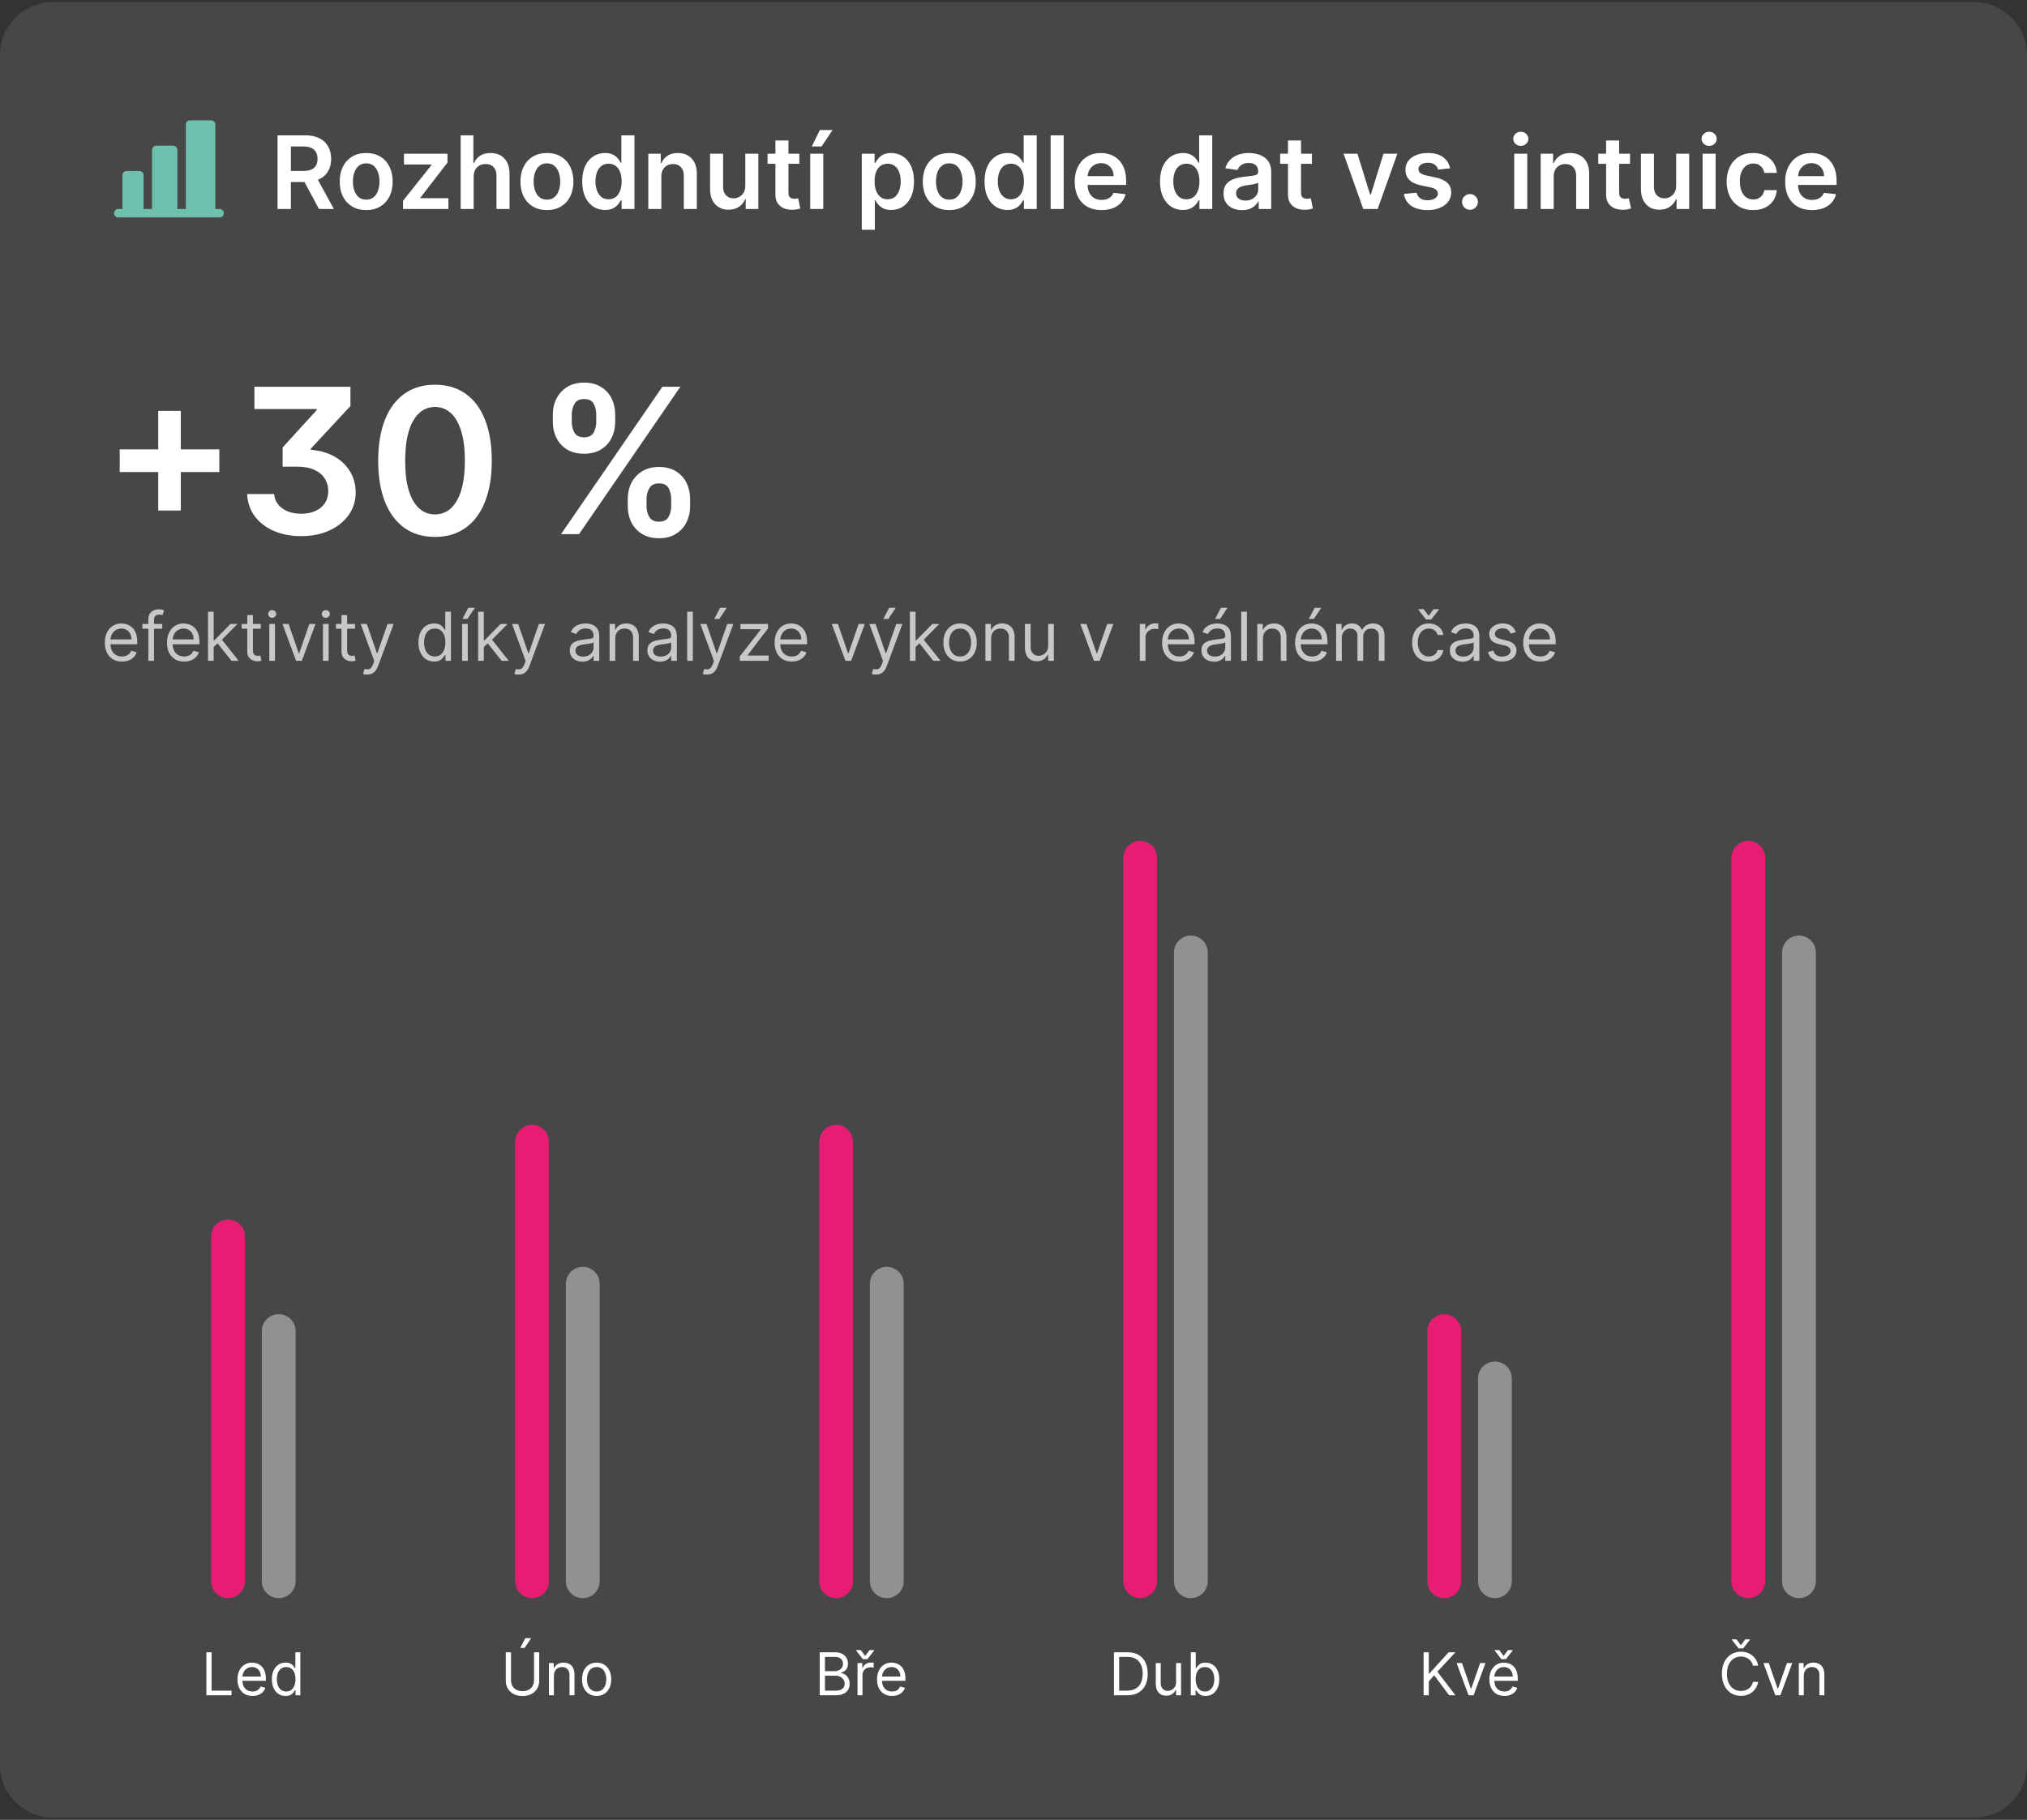 <svg xmlns="http://www.w3.org/2000/svg" width="480" height="431" viewBox="0 0 480 431" fill="none"><rect x="0" y="0" width="480" height="431" fill="#333333" stroke="none"/><path d="M0 13.053C0 6.12 5.62 0.5 12.553 0.5H467.447C474.38 0.5 480 6.12 480 13.053V417.947C480 424.88 474.38 430.5 467.447 430.5H12.553C5.62 430.5 0 424.88 0 417.947V13.053Z" fill="white" fill-opacity="0.1"></path><path d="M53 50.5C53 50.765 52.895 51.02 52.707 51.207C52.52 51.395 52.265 51.5 52 51.5H28C27.735 51.5 27.48 51.395 27.293 51.207C27.105 51.02 27 50.765 27 50.5C27 50.235 27.105 49.98 27.293 49.793C27.48 49.605 27.735 49.5 28 49.5H29V41.5C29 41.235 29.105 40.98 29.293 40.793C29.48 40.605 29.735 40.5 30 40.5H33C33.265 40.5 33.52 40.605 33.707 40.793C33.895 40.98 34 41.235 34 41.5V49.5H36V35.5C36 35.235 36.105 34.98 36.293 34.793C36.48 34.605 36.735 34.5 37 34.5H41C41.265 34.5 41.52 34.605 41.707 34.793C41.895 34.98 42 35.235 42 35.5V49.5H44V29.5C44 29.235 44.105 28.98 44.293 28.793C44.48 28.605 44.735 28.5 45 28.5H50C50.265 28.5 50.52 28.605 50.707 28.793C50.895 28.98 51 29.235 51 29.5V49.5H52C52.265 49.5 52.52 49.605 52.707 49.793C52.895 49.98 53 50.235 53 50.5Z" fill="#6EC1AC"></path><path d="M65.722 49.5V32.045H72.267C73.608 32.045 74.733 32.278 75.642 32.744C76.557 33.21 77.247 33.864 77.713 34.705C78.185 35.54 78.421 36.514 78.421 37.628C78.421 38.747 78.182 39.719 77.704 40.543C77.233 41.361 76.537 41.994 75.617 42.443C74.696 42.886 73.565 43.108 72.224 43.108H67.562V40.483H71.798C72.582 40.483 73.224 40.375 73.724 40.159C74.224 39.938 74.594 39.617 74.832 39.196C75.077 38.77 75.199 38.247 75.199 37.628C75.199 37.008 75.077 36.48 74.832 36.043C74.588 35.599 74.216 35.264 73.716 35.037C73.216 34.804 72.571 34.688 71.781 34.688H68.883V49.5H65.722ZM74.739 41.591L79.06 49.5H75.531L71.287 41.591H74.739ZM86.717 49.756C85.439 49.756 84.331 49.474 83.394 48.912C82.456 48.349 81.729 47.562 81.212 46.551C80.7 45.54 80.445 44.358 80.445 43.006C80.445 41.653 80.7 40.469 81.212 39.452C81.729 38.435 82.456 37.645 83.394 37.082C84.331 36.52 85.439 36.239 86.717 36.239C87.996 36.239 89.104 36.52 90.041 37.082C90.979 37.645 91.703 38.435 92.215 39.452C92.731 40.469 92.99 41.653 92.99 43.006C92.99 44.358 92.731 45.54 92.215 46.551C91.703 47.562 90.979 48.349 90.041 48.912C89.104 49.474 87.996 49.756 86.717 49.756ZM86.734 47.284C87.428 47.284 88.007 47.094 88.473 46.713C88.939 46.327 89.285 45.81 89.513 45.162C89.746 44.514 89.862 43.793 89.862 42.997C89.862 42.196 89.746 41.472 89.513 40.824C89.285 40.17 88.939 39.651 88.473 39.264C88.007 38.878 87.428 38.685 86.734 38.685C86.024 38.685 85.433 38.878 84.962 39.264C84.496 39.651 84.146 40.17 83.913 40.824C83.686 41.472 83.572 42.196 83.572 42.997C83.572 43.793 83.686 44.514 83.913 45.162C84.146 45.81 84.496 46.327 84.962 46.713C85.433 47.094 86.024 47.284 86.734 47.284ZM95.438 49.5V47.54L102.188 39.077V38.966H95.66V36.409H105.964V38.514L99.538 46.832V46.943H106.185V49.5H95.438ZM112.17 41.83V49.5H109.085V32.045H112.102V38.633H112.256C112.563 37.895 113.037 37.312 113.679 36.886C114.327 36.455 115.151 36.239 116.151 36.239C117.06 36.239 117.852 36.429 118.528 36.81C119.205 37.19 119.727 37.747 120.097 38.48C120.472 39.213 120.659 40.108 120.659 41.165V49.5H117.574V41.642C117.574 40.761 117.347 40.077 116.892 39.588C116.443 39.094 115.812 38.847 115 38.847C114.455 38.847 113.966 38.966 113.534 39.205C113.108 39.438 112.773 39.776 112.528 40.219C112.29 40.662 112.17 41.199 112.17 41.83ZM129.514 49.756C128.236 49.756 127.128 49.474 126.19 48.912C125.253 48.349 124.526 47.562 124.009 46.551C123.497 45.54 123.241 44.358 123.241 43.006C123.241 41.653 123.497 40.469 124.009 39.452C124.526 38.435 125.253 37.645 126.19 37.082C127.128 36.52 128.236 36.239 129.514 36.239C130.793 36.239 131.901 36.52 132.838 37.082C133.776 37.645 134.5 38.435 135.011 39.452C135.528 40.469 135.787 41.653 135.787 43.006C135.787 44.358 135.528 45.54 135.011 46.551C134.5 47.562 133.776 48.349 132.838 48.912C131.901 49.474 130.793 49.756 129.514 49.756ZM129.531 47.284C130.224 47.284 130.804 47.094 131.27 46.713C131.736 46.327 132.082 45.81 132.31 45.162C132.543 44.514 132.659 43.793 132.659 42.997C132.659 42.196 132.543 41.472 132.31 40.824C132.082 40.17 131.736 39.651 131.27 39.264C130.804 38.878 130.224 38.685 129.531 38.685C128.821 38.685 128.23 38.878 127.759 39.264C127.293 39.651 126.943 40.17 126.71 40.824C126.483 41.472 126.369 42.196 126.369 42.997C126.369 43.793 126.483 44.514 126.71 45.162C126.943 45.81 127.293 46.327 127.759 46.713C128.23 47.094 128.821 47.284 129.531 47.284ZM143.263 49.73C142.235 49.73 141.315 49.466 140.502 48.938C139.69 48.409 139.048 47.642 138.576 46.636C138.104 45.631 137.869 44.409 137.869 42.972C137.869 41.517 138.107 40.29 138.585 39.29C139.067 38.284 139.718 37.526 140.536 37.014C141.354 36.497 142.266 36.239 143.272 36.239C144.039 36.239 144.67 36.369 145.164 36.631C145.658 36.886 146.05 37.196 146.34 37.56C146.63 37.918 146.854 38.256 147.013 38.574H147.141V32.045H150.235V49.5H147.201V47.438H147.013C146.854 47.756 146.624 48.094 146.323 48.452C146.022 48.804 145.624 49.105 145.13 49.355C144.636 49.605 144.013 49.73 143.263 49.73ZM144.124 47.199C144.778 47.199 145.335 47.023 145.795 46.67C146.255 46.312 146.604 45.815 146.843 45.179C147.082 44.543 147.201 43.801 147.201 42.955C147.201 42.108 147.082 41.372 146.843 40.747C146.61 40.122 146.263 39.636 145.803 39.29C145.349 38.943 144.789 38.77 144.124 38.77C143.437 38.77 142.863 38.949 142.403 39.307C141.942 39.665 141.596 40.159 141.363 40.79C141.13 41.42 141.013 42.142 141.013 42.955C141.013 43.773 141.13 44.503 141.363 45.145C141.602 45.781 141.951 46.284 142.411 46.653C142.877 47.017 143.448 47.199 144.124 47.199ZM156.608 41.83V49.5H153.523V36.409H156.472V38.633H156.625C156.926 37.901 157.406 37.318 158.065 36.886C158.73 36.455 159.551 36.239 160.528 36.239C161.432 36.239 162.219 36.432 162.889 36.818C163.565 37.205 164.088 37.764 164.457 38.497C164.832 39.23 165.017 40.119 165.011 41.165V49.5H161.926V41.642C161.926 40.767 161.699 40.082 161.244 39.588C160.795 39.094 160.173 38.847 159.378 38.847C158.838 38.847 158.358 38.966 157.938 39.205C157.523 39.438 157.196 39.776 156.957 40.219C156.724 40.662 156.608 41.199 156.608 41.83ZM176.491 43.994V36.409H179.577V49.5H176.585V47.173H176.449C176.153 47.906 175.668 48.506 174.991 48.972C174.321 49.438 173.494 49.67 172.511 49.67C171.653 49.67 170.895 49.48 170.236 49.099C169.582 48.713 169.071 48.153 168.702 47.42C168.332 46.682 168.148 45.79 168.148 44.744V36.409H171.233V44.267C171.233 45.097 171.46 45.756 171.915 46.244C172.369 46.733 172.966 46.977 173.705 46.977C174.159 46.977 174.599 46.867 175.026 46.645C175.452 46.423 175.801 46.094 176.074 45.656C176.352 45.213 176.491 44.659 176.491 43.994ZM189.286 36.409V38.795H181.761V36.409H189.286ZM183.619 33.273H186.704V45.562C186.704 45.977 186.766 46.295 186.891 46.517C187.022 46.733 187.192 46.881 187.403 46.96C187.613 47.04 187.846 47.08 188.102 47.08C188.295 47.08 188.471 47.065 188.63 47.037C188.795 47.008 188.92 46.983 189.005 46.96L189.525 49.372C189.36 49.429 189.124 49.492 188.817 49.56C188.516 49.628 188.147 49.668 187.71 49.679C186.937 49.702 186.241 49.585 185.621 49.33C185.002 49.068 184.511 48.665 184.147 48.119C183.789 47.574 183.613 46.892 183.619 46.074V33.273ZM191.866 49.5V36.409H194.952V49.5H191.866ZM192.233 34.688L194.142 30.793H197.159L194.543 34.688H192.233ZM204.077 54.409V36.409H207.112V38.574H207.29C207.45 38.256 207.674 37.918 207.964 37.56C208.254 37.196 208.646 36.886 209.14 36.631C209.634 36.369 210.265 36.239 211.032 36.239C212.043 36.239 212.955 36.497 213.768 37.014C214.586 37.526 215.234 38.284 215.711 39.29C216.194 40.29 216.435 41.517 216.435 42.972C216.435 44.409 216.2 45.631 215.728 46.636C215.256 47.642 214.614 48.409 213.802 48.938C212.989 49.466 212.069 49.73 211.04 49.73C210.29 49.73 209.668 49.605 209.174 49.355C208.68 49.105 208.282 48.804 207.981 48.452C207.685 48.094 207.455 47.756 207.29 47.438H207.163V54.409H204.077ZM207.103 42.955C207.103 43.801 207.222 44.543 207.461 45.179C207.705 45.815 208.055 46.312 208.509 46.67C208.969 47.023 209.526 47.199 210.18 47.199C210.862 47.199 211.433 47.017 211.893 46.653C212.353 46.284 212.7 45.781 212.933 45.145C213.171 44.503 213.29 43.773 213.29 42.955C213.29 42.142 213.174 41.42 212.941 40.79C212.708 40.159 212.362 39.665 211.901 39.307C211.441 38.949 210.867 38.77 210.18 38.77C209.521 38.77 208.961 38.943 208.501 39.29C208.04 39.636 207.691 40.122 207.452 40.747C207.219 41.372 207.103 42.108 207.103 42.955ZM224.788 49.756C223.509 49.756 222.401 49.474 221.464 48.912C220.526 48.349 219.799 47.562 219.282 46.551C218.771 45.54 218.515 44.358 218.515 43.006C218.515 41.653 218.771 40.469 219.282 39.452C219.799 38.435 220.526 37.645 221.464 37.082C222.401 36.52 223.509 36.239 224.788 36.239C226.066 36.239 227.174 36.52 228.112 37.082C229.049 37.645 229.773 38.435 230.285 39.452C230.802 40.469 231.06 41.653 231.06 43.006C231.06 44.358 230.802 45.54 230.285 46.551C229.773 47.562 229.049 48.349 228.112 48.912C227.174 49.474 226.066 49.756 224.788 49.756ZM224.805 47.284C225.498 47.284 226.077 47.094 226.543 46.713C227.009 46.327 227.356 45.81 227.583 45.162C227.816 44.514 227.933 43.793 227.933 42.997C227.933 42.196 227.816 41.472 227.583 40.824C227.356 40.17 227.009 39.651 226.543 39.264C226.077 38.878 225.498 38.685 224.805 38.685C224.094 38.685 223.504 38.878 223.032 39.264C222.566 39.651 222.217 40.17 221.984 40.824C221.756 41.472 221.643 42.196 221.643 42.997C221.643 43.793 221.756 44.514 221.984 45.162C222.217 45.81 222.566 46.327 223.032 46.713C223.504 47.094 224.094 47.284 224.805 47.284ZM238.537 49.73C237.509 49.73 236.588 49.466 235.776 48.938C234.963 48.409 234.321 47.642 233.849 46.636C233.378 45.631 233.142 44.409 233.142 42.972C233.142 41.517 233.381 40.29 233.858 39.29C234.341 38.284 234.991 37.526 235.81 37.014C236.628 36.497 237.54 36.239 238.545 36.239C239.313 36.239 239.943 36.369 240.438 36.631C240.932 36.886 241.324 37.196 241.614 37.56C241.903 37.918 242.128 38.256 242.287 38.574H242.415V32.045H245.509V49.5H242.474V47.438H242.287C242.128 47.756 241.898 48.094 241.597 48.452C241.295 48.804 240.898 49.105 240.403 49.355C239.909 49.605 239.287 49.73 238.537 49.73ZM239.398 47.199C240.051 47.199 240.608 47.023 241.068 46.67C241.528 46.312 241.878 45.815 242.116 45.179C242.355 44.543 242.474 43.801 242.474 42.955C242.474 42.108 242.355 41.372 242.116 40.747C241.884 40.122 241.537 39.636 241.077 39.29C240.622 38.943 240.063 38.77 239.398 38.77C238.71 38.77 238.136 38.949 237.676 39.307C237.216 39.665 236.869 40.159 236.636 40.79C236.403 41.42 236.287 42.142 236.287 42.955C236.287 43.773 236.403 44.503 236.636 45.145C236.875 45.781 237.224 46.284 237.685 46.653C238.151 47.017 238.722 47.199 239.398 47.199ZM251.881 32.045V49.5H248.796V32.045H251.881ZM260.849 49.756C259.537 49.756 258.403 49.483 257.449 48.938C256.5 48.386 255.77 47.608 255.259 46.602C254.747 45.591 254.491 44.401 254.491 43.031C254.491 41.685 254.747 40.503 255.259 39.486C255.776 38.463 256.497 37.668 257.423 37.099C258.349 36.526 259.438 36.239 260.688 36.239C261.494 36.239 262.256 36.369 262.972 36.631C263.693 36.886 264.33 37.284 264.881 37.824C265.438 38.364 265.875 39.051 266.193 39.886C266.511 40.716 266.67 41.705 266.67 42.852V43.798H255.94V41.719H263.713C263.707 41.128 263.58 40.602 263.33 40.142C263.08 39.676 262.73 39.31 262.281 39.043C261.838 38.776 261.321 38.642 260.73 38.642C260.099 38.642 259.545 38.795 259.068 39.102C258.591 39.403 258.219 39.801 257.952 40.295C257.69 40.784 257.557 41.321 257.551 41.906V43.722C257.551 44.483 257.69 45.136 257.969 45.682C258.247 46.222 258.636 46.636 259.136 46.926C259.636 47.21 260.222 47.352 260.892 47.352C261.341 47.352 261.747 47.29 262.111 47.165C262.474 47.034 262.79 46.844 263.057 46.594C263.324 46.344 263.526 46.034 263.662 45.665L266.543 45.989C266.361 46.75 266.014 47.415 265.503 47.983C264.997 48.545 264.349 48.983 263.56 49.295C262.77 49.602 261.866 49.756 260.849 49.756ZM280.092 49.73C279.063 49.73 278.143 49.466 277.33 48.938C276.518 48.409 275.876 47.642 275.404 46.636C274.933 45.631 274.697 44.409 274.697 42.972C274.697 41.517 274.935 40.29 275.413 39.29C275.896 38.284 276.546 37.526 277.364 37.014C278.183 36.497 279.094 36.239 280.1 36.239C280.867 36.239 281.498 36.369 281.992 36.631C282.487 36.886 282.879 37.196 283.168 37.56C283.458 37.918 283.683 38.256 283.842 38.574H283.969V32.045H287.063V49.5H284.029V47.438H283.842C283.683 47.756 283.452 48.094 283.151 48.452C282.85 48.804 282.452 49.105 281.958 49.355C281.464 49.605 280.842 49.73 280.092 49.73ZM280.952 47.199C281.606 47.199 282.163 47.023 282.623 46.67C283.083 46.312 283.433 45.815 283.671 45.179C283.91 44.543 284.029 43.801 284.029 42.955C284.029 42.108 283.91 41.372 283.671 40.747C283.438 40.122 283.092 39.636 282.631 39.29C282.177 38.943 281.617 38.77 280.952 38.77C280.265 38.77 279.691 38.949 279.231 39.307C278.771 39.665 278.424 40.159 278.191 40.79C277.958 41.42 277.842 42.142 277.842 42.955C277.842 43.773 277.958 44.503 278.191 45.145C278.43 45.781 278.779 46.284 279.239 46.653C279.705 47.017 280.276 47.199 280.952 47.199ZM294.118 49.764C293.288 49.764 292.541 49.617 291.876 49.321C291.217 49.02 290.695 48.577 290.308 47.992C289.928 47.406 289.737 46.685 289.737 45.827C289.737 45.088 289.874 44.477 290.146 43.994C290.419 43.511 290.791 43.125 291.263 42.835C291.734 42.545 292.266 42.327 292.857 42.179C293.453 42.026 294.07 41.915 294.706 41.847C295.473 41.767 296.095 41.696 296.572 41.633C297.05 41.565 297.396 41.463 297.612 41.327C297.834 41.185 297.945 40.966 297.945 40.67V40.619C297.945 39.977 297.754 39.48 297.374 39.128C296.993 38.776 296.445 38.599 295.729 38.599C294.973 38.599 294.374 38.764 293.93 39.094C293.493 39.423 293.197 39.812 293.044 40.261L290.163 39.852C290.391 39.057 290.766 38.392 291.288 37.858C291.811 37.318 292.45 36.915 293.206 36.648C293.962 36.375 294.797 36.239 295.712 36.239C296.342 36.239 296.97 36.312 297.595 36.46C298.22 36.608 298.791 36.852 299.308 37.193C299.825 37.528 300.24 37.986 300.553 38.565C300.871 39.145 301.03 39.869 301.03 40.739V49.5H298.064V47.702H297.962C297.774 48.065 297.51 48.406 297.169 48.724C296.834 49.037 296.411 49.29 295.899 49.483C295.393 49.67 294.8 49.764 294.118 49.764ZM294.919 47.497C295.538 47.497 296.075 47.375 296.53 47.131C296.984 46.881 297.334 46.551 297.578 46.142C297.828 45.733 297.953 45.287 297.953 44.804V43.261C297.857 43.341 297.692 43.415 297.459 43.483C297.232 43.551 296.976 43.611 296.692 43.662C296.408 43.713 296.126 43.758 295.848 43.798C295.57 43.838 295.328 43.872 295.124 43.901C294.663 43.963 294.251 44.065 293.888 44.207C293.524 44.349 293.237 44.548 293.027 44.804C292.817 45.054 292.712 45.378 292.712 45.776C292.712 46.344 292.919 46.773 293.334 47.062C293.749 47.352 294.277 47.497 294.919 47.497ZM310.669 36.409V38.795H303.143V36.409H310.669ZM305.001 33.273H308.087V45.562C308.087 45.977 308.149 46.295 308.274 46.517C308.405 46.733 308.575 46.881 308.786 46.96C308.996 47.04 309.229 47.08 309.484 47.08C309.678 47.08 309.854 47.065 310.013 47.037C310.178 47.008 310.303 46.983 310.388 46.96L310.908 49.372C310.743 49.429 310.507 49.492 310.2 49.56C309.899 49.628 309.53 49.668 309.092 49.679C308.32 49.702 307.624 49.585 307.004 49.33C306.385 49.068 305.893 48.665 305.53 48.119C305.172 47.574 304.996 46.892 305.001 46.074V33.273ZM330.896 36.409L326.234 49.5H322.825L318.163 36.409H321.452L324.461 46.133H324.597L327.614 36.409H330.896ZM343.377 39.869L340.565 40.176C340.485 39.892 340.346 39.625 340.147 39.375C339.954 39.125 339.692 38.923 339.363 38.77C339.033 38.617 338.63 38.54 338.153 38.54C337.511 38.54 336.971 38.679 336.533 38.957C336.102 39.236 335.888 39.597 335.894 40.04C335.888 40.42 336.028 40.73 336.312 40.969C336.602 41.207 337.079 41.403 337.744 41.557L339.977 42.034C341.215 42.301 342.136 42.724 342.738 43.304C343.346 43.883 343.653 44.642 343.658 45.58C343.653 46.403 343.411 47.131 342.934 47.761C342.462 48.386 341.806 48.875 340.965 49.227C340.124 49.58 339.158 49.756 338.067 49.756C336.465 49.756 335.175 49.42 334.198 48.75C333.221 48.074 332.638 47.133 332.451 45.929L335.46 45.639C335.596 46.23 335.886 46.676 336.329 46.977C336.772 47.278 337.349 47.429 338.059 47.429C338.792 47.429 339.38 47.278 339.823 46.977C340.272 46.676 340.496 46.304 340.496 45.861C340.496 45.486 340.352 45.176 340.062 44.932C339.778 44.688 339.335 44.5 338.732 44.369L336.499 43.901C335.244 43.639 334.315 43.199 333.712 42.58C333.11 41.955 332.812 41.165 332.817 40.21C332.812 39.403 333.031 38.705 333.474 38.114C333.923 37.517 334.545 37.057 335.34 36.733C336.141 36.403 337.065 36.239 338.11 36.239C339.644 36.239 340.852 36.565 341.732 37.219C342.619 37.872 343.167 38.756 343.377 39.869ZM348.103 49.688C347.586 49.688 347.143 49.506 346.773 49.142C346.404 48.778 346.222 48.335 346.228 47.812C346.222 47.301 346.404 46.864 346.773 46.5C347.143 46.136 347.586 45.955 348.103 45.955C348.603 45.955 349.038 46.136 349.407 46.5C349.782 46.864 349.972 47.301 349.978 47.812C349.972 48.159 349.881 48.474 349.705 48.758C349.535 49.043 349.308 49.27 349.023 49.44C348.745 49.605 348.438 49.688 348.103 49.688ZM358.577 49.5V36.409H361.663V49.5H358.577ZM360.129 34.551C359.64 34.551 359.219 34.389 358.867 34.065C358.515 33.736 358.339 33.341 358.339 32.881C358.339 32.415 358.515 32.02 358.867 31.696C359.219 31.366 359.64 31.202 360.129 31.202C360.623 31.202 361.043 31.366 361.39 31.696C361.742 32.02 361.918 32.415 361.918 32.881C361.918 33.341 361.742 33.736 361.39 34.065C361.043 34.389 360.623 34.551 360.129 34.551ZM367.92 41.83V49.5H364.835V36.409H367.784V38.633H367.938C368.239 37.901 368.719 37.318 369.378 36.886C370.043 36.455 370.864 36.239 371.841 36.239C372.744 36.239 373.531 36.432 374.202 36.818C374.878 37.205 375.401 37.764 375.77 38.497C376.145 39.23 376.33 40.119 376.324 41.165V49.5H373.239V41.642C373.239 40.767 373.011 40.082 372.557 39.588C372.108 39.094 371.486 38.847 370.69 38.847C370.151 38.847 369.67 38.966 369.25 39.205C368.835 39.438 368.509 39.776 368.27 40.219C368.037 40.662 367.92 41.199 367.92 41.83ZM385.997 36.409V38.795H378.472V36.409H385.997ZM380.33 33.273H383.415V45.562C383.415 45.977 383.477 46.295 383.602 46.517C383.733 46.733 383.903 46.881 384.114 46.96C384.324 47.04 384.557 47.08 384.812 47.08C385.006 47.08 385.182 47.065 385.341 47.037C385.506 47.008 385.631 46.983 385.716 46.96L386.236 49.372C386.071 49.429 385.835 49.492 385.528 49.56C385.227 49.628 384.858 49.668 384.42 49.679C383.648 49.702 382.952 49.585 382.332 49.33C381.713 49.068 381.222 48.665 380.858 48.119C380.5 47.574 380.324 46.892 380.33 46.074V33.273ZM396.921 43.994V36.409H400.006V49.5H397.015V47.173H396.879C396.583 47.906 396.097 48.506 395.421 48.972C394.751 49.438 393.924 49.67 392.941 49.67C392.083 49.67 391.325 49.48 390.665 49.099C390.012 48.713 389.501 48.153 389.131 47.42C388.762 46.682 388.577 45.79 388.577 44.744V36.409H391.663V44.267C391.663 45.097 391.89 45.756 392.344 46.244C392.799 46.733 393.396 46.977 394.134 46.977C394.589 46.977 395.029 46.867 395.455 46.645C395.881 46.423 396.231 46.094 396.504 45.656C396.782 45.213 396.921 44.659 396.921 43.994ZM403.179 49.5V36.409H406.264V49.5H403.179ZM404.73 34.551C404.241 34.551 403.821 34.389 403.469 34.065C403.116 33.736 402.94 33.341 402.94 32.881C402.94 32.415 403.116 32.02 403.469 31.696C403.821 31.366 404.241 31.202 404.73 31.202C405.224 31.202 405.645 31.366 405.991 31.696C406.344 32.02 406.52 32.415 406.52 32.881C406.52 33.341 406.344 33.736 405.991 34.065C405.645 34.389 405.224 34.551 404.73 34.551ZM415.147 49.756C413.84 49.756 412.718 49.469 411.781 48.895C410.849 48.321 410.13 47.528 409.624 46.517C409.124 45.5 408.874 44.33 408.874 43.006C408.874 41.676 409.13 40.503 409.641 39.486C410.153 38.463 410.874 37.668 411.806 37.099C412.744 36.526 413.852 36.239 415.13 36.239C416.192 36.239 417.133 36.435 417.951 36.827C418.775 37.213 419.431 37.761 419.92 38.472C420.408 39.176 420.687 40 420.755 40.943H417.806C417.687 40.312 417.403 39.787 416.954 39.367C416.511 38.94 415.917 38.727 415.173 38.727C414.542 38.727 413.988 38.898 413.511 39.239C413.033 39.574 412.661 40.057 412.394 40.688C412.133 41.318 412.002 42.074 412.002 42.955C412.002 43.847 412.133 44.614 412.394 45.256C412.656 45.892 413.022 46.383 413.494 46.73C413.971 47.071 414.531 47.242 415.173 47.242C415.627 47.242 416.033 47.156 416.391 46.986C416.755 46.81 417.059 46.557 417.303 46.227C417.548 45.898 417.715 45.497 417.806 45.026H420.755C420.681 45.952 420.408 46.773 419.937 47.489C419.465 48.199 418.823 48.756 418.011 49.159C417.198 49.557 416.244 49.756 415.147 49.756ZM429.084 49.756C427.771 49.756 426.638 49.483 425.683 48.938C424.734 48.386 424.004 47.608 423.493 46.602C422.982 45.591 422.726 44.401 422.726 43.031C422.726 41.685 422.982 40.503 423.493 39.486C424.01 38.463 424.732 37.668 425.658 37.099C426.584 36.526 427.672 36.239 428.922 36.239C429.729 36.239 430.49 36.369 431.206 36.631C431.928 36.886 432.564 37.284 433.115 37.824C433.672 38.364 434.109 39.051 434.428 39.886C434.746 40.716 434.905 41.705 434.905 42.852V43.798H424.175V41.719H431.947C431.942 41.128 431.814 40.602 431.564 40.142C431.314 39.676 430.964 39.31 430.516 39.043C430.072 38.776 429.555 38.642 428.964 38.642C428.334 38.642 427.78 38.795 427.303 39.102C426.825 39.403 426.453 39.801 426.186 40.295C425.925 40.784 425.791 41.321 425.786 41.906V43.722C425.786 44.483 425.925 45.136 426.203 45.682C426.482 46.222 426.871 46.636 427.371 46.926C427.871 47.21 428.456 47.352 429.126 47.352C429.575 47.352 429.982 47.29 430.345 47.165C430.709 47.034 431.024 46.844 431.291 46.594C431.558 46.344 431.76 46.034 431.896 45.665L434.777 45.989C434.595 46.75 434.249 47.415 433.737 47.983C433.232 48.545 432.584 48.983 431.794 49.295C431.004 49.602 430.101 49.756 429.084 49.756Z" fill="white"></path><path d="M37.466 120.909V97.318H42.818V120.909H37.466ZM28.347 111.79V106.438H51.938V111.79H28.347ZM58.526 117.006H64.918C64.997 117.983 65.327 118.824 65.906 119.528C66.486 120.222 67.247 120.756 68.19 121.131C69.133 121.494 70.185 121.676 71.344 121.676C72.571 121.676 73.668 121.466 74.633 121.045C75.599 120.614 76.355 120 76.901 119.205C77.457 118.398 77.736 117.42 77.736 116.273C77.736 115.216 77.469 114.256 76.935 113.392C76.412 112.517 75.611 111.824 74.531 111.312C73.452 110.79 72.071 110.528 70.389 110.528H66.929V105.977L75.008 97.114V96.875H60.247V91.591H82.986V96.159L73.611 106.25V106.523C75.338 106.659 76.861 107.023 78.179 107.614C79.508 108.205 80.622 108.96 81.52 109.881C82.418 110.801 83.094 111.835 83.548 112.983C84.003 114.131 84.23 115.335 84.23 116.597C84.23 118.642 83.668 120.443 82.543 122C81.429 123.557 79.895 124.778 77.94 125.665C75.997 126.54 73.781 126.977 71.293 126.977C68.906 126.977 66.764 126.568 64.867 125.75C62.98 124.932 61.474 123.778 60.349 122.29C59.224 120.79 58.617 119.028 58.526 117.006ZM103.006 127.165C100.199 127.165 97.79 126.455 95.778 125.034C93.778 123.602 92.239 121.54 91.159 118.847C90.091 116.142 89.557 112.886 89.557 109.08C89.568 105.273 90.108 102.034 91.176 99.364C92.256 96.682 93.796 94.636 95.796 93.227C97.807 91.818 100.21 91.114 103.006 91.114C105.801 91.114 108.205 91.818 110.216 93.227C112.227 94.636 113.767 96.682 114.835 99.364C115.915 102.045 116.455 105.284 116.455 109.08C116.455 112.898 115.915 116.159 114.835 118.864C113.767 121.557 112.227 123.614 110.216 125.034C108.216 126.455 105.813 127.165 103.006 127.165ZM103.006 121.83C105.188 121.83 106.909 120.756 108.17 118.608C109.443 116.449 110.08 113.273 110.08 109.08C110.08 106.307 109.79 103.977 109.21 102.091C108.631 100.205 107.813 98.784 106.756 97.829C105.699 96.864 104.449 96.381 103.006 96.381C100.835 96.381 99.119 97.46 97.858 99.619C96.597 101.767 95.96 104.92 95.949 109.08C95.938 111.864 96.216 114.205 96.784 116.102C97.364 118 98.182 119.432 99.239 120.398C100.295 121.352 101.551 121.83 103.006 121.83ZM148.658 119.955V118.114C148.658 116.761 148.942 115.517 149.51 114.381C150.089 113.244 150.93 112.33 152.033 111.636C153.135 110.943 154.47 110.597 156.038 110.597C157.652 110.597 159.004 110.943 160.095 111.636C161.186 112.318 162.01 113.227 162.567 114.364C163.135 115.5 163.419 116.75 163.419 118.114V119.955C163.419 121.307 163.135 122.551 162.567 123.688C161.999 124.824 161.163 125.739 160.061 126.432C158.97 127.125 157.629 127.472 156.038 127.472C154.447 127.472 153.101 127.125 151.999 126.432C150.896 125.739 150.061 124.824 149.493 123.688C148.936 122.551 148.658 121.307 148.658 119.955ZM153.107 118.114V119.955C153.107 120.852 153.322 121.676 153.754 122.426C154.186 123.176 154.947 123.551 156.038 123.551C157.141 123.551 157.896 123.182 158.305 122.443C158.726 121.693 158.936 120.864 158.936 119.955V118.114C158.936 117.205 158.737 116.375 158.339 115.625C157.942 114.864 157.175 114.483 156.038 114.483C154.97 114.483 154.214 114.864 153.771 115.625C153.328 116.375 153.107 117.205 153.107 118.114ZM130.913 99.977V98.136C130.913 96.773 131.203 95.523 131.783 94.386C132.362 93.25 133.203 92.341 134.305 91.659C135.408 90.966 136.743 90.619 138.311 90.619C139.913 90.619 141.26 90.966 142.351 91.659C143.453 92.341 144.283 93.25 144.839 94.386C145.396 95.523 145.675 96.773 145.675 98.136V99.977C145.675 101.341 145.391 102.591 144.822 103.727C144.266 104.852 143.436 105.756 142.334 106.438C141.232 107.119 139.891 107.46 138.311 107.46C136.709 107.46 135.357 107.119 134.254 106.438C133.163 105.756 132.334 104.847 131.766 103.71C131.197 102.574 130.913 101.33 130.913 99.977ZM135.396 98.136V99.977C135.396 100.886 135.607 101.716 136.027 102.466C136.459 103.205 137.22 103.574 138.311 103.574C139.402 103.574 140.152 103.205 140.561 102.466C140.982 101.716 141.192 100.886 141.192 99.977V98.136C141.192 97.227 140.993 96.398 140.595 95.648C140.197 94.886 139.436 94.506 138.311 94.506C137.232 94.506 136.476 94.886 136.044 95.648C135.612 96.409 135.396 97.239 135.396 98.136ZM132.857 126.5L156.857 91.591H161.118L137.118 126.5H132.857Z" fill="white"></path><path d="M28.886 156.682C28.046 156.682 27.32 156.496 26.71 156.125C26.104 155.75 25.636 155.227 25.307 154.557C24.981 153.883 24.818 153.098 24.818 152.205C24.818 151.311 24.981 150.523 25.307 149.841C25.636 149.155 26.095 148.621 26.682 148.239C27.273 147.852 27.962 147.659 28.75 147.659C29.204 147.659 29.653 147.735 30.097 147.886C30.54 148.038 30.943 148.284 31.307 148.625C31.671 148.962 31.96 149.409 32.176 149.966C32.392 150.523 32.5 151.208 32.5 152.023V152.591H25.773V151.432H31.136C31.136 150.939 31.038 150.5 30.841 150.114C30.648 149.727 30.371 149.422 30.011 149.199C29.655 148.975 29.235 148.864 28.75 148.864C28.216 148.864 27.754 148.996 27.364 149.261C26.977 149.523 26.68 149.864 26.472 150.284C26.263 150.705 26.159 151.155 26.159 151.636V152.409C26.159 153.068 26.273 153.627 26.5 154.085C26.731 154.54 27.051 154.886 27.46 155.125C27.869 155.36 28.345 155.477 28.886 155.477C29.239 155.477 29.557 155.428 29.841 155.33C30.129 155.227 30.377 155.076 30.585 154.875C30.794 154.67 30.954 154.417 31.068 154.114L32.364 154.477C32.227 154.917 31.998 155.303 31.676 155.636C31.354 155.966 30.956 156.223 30.483 156.409C30.009 156.591 29.477 156.682 28.886 156.682ZM38.426 147.773V148.909H33.722V147.773H38.426ZM35.131 156.5V146.568C35.131 146.068 35.248 145.652 35.483 145.318C35.718 144.985 36.023 144.735 36.398 144.568C36.773 144.402 37.169 144.318 37.585 144.318C37.915 144.318 38.184 144.345 38.392 144.398C38.6 144.451 38.756 144.5 38.858 144.545L38.472 145.705C38.403 145.682 38.309 145.653 38.188 145.619C38.07 145.585 37.915 145.568 37.722 145.568C37.278 145.568 36.958 145.68 36.761 145.903C36.568 146.127 36.472 146.455 36.472 146.886V156.5H35.131ZM43.605 156.682C42.764 156.682 42.039 156.496 41.429 156.125C40.823 155.75 40.355 155.227 40.026 154.557C39.7 153.883 39.537 153.098 39.537 152.205C39.537 151.311 39.7 150.523 40.026 149.841C40.355 149.155 40.813 148.621 41.401 148.239C41.992 147.852 42.681 147.659 43.469 147.659C43.923 147.659 44.372 147.735 44.815 147.886C45.258 148.038 45.662 148.284 46.026 148.625C46.389 148.962 46.679 149.409 46.895 149.966C47.111 150.523 47.219 151.208 47.219 152.023V152.591H40.492V151.432H45.855C45.855 150.939 45.757 150.5 45.56 150.114C45.367 149.727 45.09 149.422 44.73 149.199C44.374 148.975 43.954 148.864 43.469 148.864C42.935 148.864 42.472 148.996 42.082 149.261C41.696 149.523 41.399 149.864 41.19 150.284C40.982 150.705 40.878 151.155 40.878 151.636V152.409C40.878 153.068 40.992 153.627 41.219 154.085C41.45 154.54 41.77 154.886 42.179 155.125C42.588 155.36 43.063 155.477 43.605 155.477C43.957 155.477 44.276 155.428 44.56 155.33C44.847 155.227 45.096 155.076 45.304 154.875C45.512 154.67 45.673 154.417 45.787 154.114L47.082 154.477C46.946 154.917 46.717 155.303 46.395 155.636C46.073 155.966 45.675 156.223 45.202 156.409C44.728 156.591 44.196 156.682 43.605 156.682ZM50.508 153.318L50.486 151.659H50.758L54.577 147.773H56.236L52.168 151.886H52.054L50.508 153.318ZM49.258 156.5V144.864H50.599V156.5H49.258ZM54.804 156.5L51.395 152.182L52.349 151.25L56.508 156.5H54.804ZM61.757 147.773V148.909H57.234V147.773H61.757ZM58.553 145.682H59.894V154C59.894 154.379 59.948 154.663 60.058 154.852C60.172 155.038 60.316 155.163 60.49 155.227C60.668 155.288 60.856 155.318 61.053 155.318C61.2 155.318 61.322 155.311 61.416 155.295C61.511 155.277 61.587 155.261 61.644 155.25L61.916 156.455C61.825 156.489 61.698 156.523 61.535 156.557C61.373 156.595 61.166 156.614 60.916 156.614C60.537 156.614 60.166 156.532 59.803 156.369C59.443 156.206 59.144 155.958 58.905 155.625C58.67 155.292 58.553 154.871 58.553 154.364V145.682ZM63.774 156.5V147.773H65.115V156.5H63.774ZM64.456 146.318C64.195 146.318 63.969 146.229 63.78 146.051C63.594 145.873 63.501 145.659 63.501 145.409C63.501 145.159 63.594 144.945 63.78 144.767C63.969 144.589 64.195 144.5 64.456 144.5C64.717 144.5 64.941 144.589 65.126 144.767C65.316 144.945 65.41 145.159 65.41 145.409C65.41 145.659 65.316 145.873 65.126 146.051C64.941 146.229 64.717 146.318 64.456 146.318ZM74.707 147.773L71.48 156.5H70.117L66.889 147.773H68.344L70.753 154.727H70.844L73.253 147.773H74.707ZM76.477 156.5V147.773H77.818V156.5H76.477ZM77.159 146.318C76.898 146.318 76.672 146.229 76.483 146.051C76.297 145.873 76.204 145.659 76.204 145.409C76.204 145.159 76.297 144.945 76.483 144.767C76.672 144.589 76.898 144.5 77.159 144.5C77.421 144.5 77.644 144.589 77.829 144.767C78.019 144.945 78.114 145.159 78.114 145.409C78.114 145.659 78.019 145.873 77.829 146.051C77.644 146.229 77.421 146.318 77.159 146.318ZM84.07 147.773V148.909H79.547V147.773H84.07ZM80.865 145.682H82.206V154C82.206 154.379 82.261 154.663 82.371 154.852C82.484 155.038 82.628 155.163 82.803 155.227C82.981 155.288 83.168 155.318 83.365 155.318C83.513 155.318 83.634 155.311 83.729 155.295C83.823 155.277 83.899 155.261 83.956 155.25L84.229 156.455C84.138 156.489 84.011 156.523 83.848 156.557C83.685 156.595 83.479 156.614 83.229 156.614C82.85 156.614 82.479 156.532 82.115 156.369C81.755 156.206 81.456 155.958 81.217 155.625C80.983 155.292 80.865 154.871 80.865 154.364V145.682ZM86.95 159.773C86.723 159.773 86.52 159.754 86.342 159.716C86.164 159.682 86.041 159.648 85.973 159.614L86.314 158.432C86.64 158.515 86.928 158.545 87.178 158.523C87.428 158.5 87.649 158.388 87.842 158.188C88.039 157.991 88.219 157.67 88.382 157.227L88.632 156.545L85.405 147.773H86.859L89.269 154.727H89.359L91.769 147.773H93.223L89.519 157.773C89.352 158.223 89.145 158.597 88.899 158.892C88.653 159.191 88.367 159.413 88.041 159.557C87.719 159.701 87.356 159.773 86.95 159.773ZM102.788 156.682C102.061 156.682 101.419 156.498 100.862 156.131C100.305 155.759 99.87 155.237 99.555 154.562C99.241 153.884 99.084 153.083 99.084 152.159C99.084 151.242 99.241 150.447 99.555 149.773C99.87 149.098 100.307 148.578 100.868 148.21C101.429 147.843 102.076 147.659 102.811 147.659C103.379 147.659 103.828 147.754 104.158 147.943C104.491 148.129 104.745 148.341 104.919 148.58C105.097 148.814 105.235 149.008 105.334 149.159H105.447V144.864H106.788V156.5H105.493V155.159H105.334C105.235 155.318 105.095 155.519 104.913 155.761C104.732 156 104.472 156.214 104.135 156.403C103.798 156.589 103.349 156.682 102.788 156.682ZM102.97 155.477C103.508 155.477 103.963 155.337 104.334 155.057C104.705 154.773 104.987 154.381 105.18 153.881C105.374 153.377 105.47 152.795 105.47 152.136C105.47 151.485 105.375 150.915 105.186 150.426C104.997 149.934 104.716 149.551 104.345 149.278C103.974 149.002 103.516 148.864 102.97 148.864C102.402 148.864 101.929 149.009 101.55 149.301C101.175 149.589 100.893 149.981 100.703 150.477C100.518 150.97 100.425 151.523 100.425 152.136C100.425 152.758 100.519 153.322 100.709 153.83C100.902 154.333 101.186 154.735 101.561 155.034C101.94 155.33 102.41 155.477 102.97 155.477ZM109.43 156.5V147.773H110.771V156.5H109.43ZM109.499 146.591L110.885 143.955H112.453L110.68 146.591H109.499ZM114.477 153.318L114.455 151.659H114.727L118.545 147.773H120.205L116.136 151.886H116.023L114.477 153.318ZM113.227 156.5V144.864H114.568V156.5H113.227ZM118.773 156.5L115.364 152.182L116.318 151.25L120.477 156.5H118.773ZM122.794 159.773C122.567 159.773 122.364 159.754 122.186 159.716C122.008 159.682 121.885 159.648 121.817 159.614L122.158 158.432C122.483 158.515 122.771 158.545 123.021 158.523C123.271 158.5 123.493 158.388 123.686 158.188C123.883 157.991 124.063 157.67 124.226 157.227L124.476 156.545L121.249 147.773H122.703L125.112 154.727H125.203L127.612 147.773H129.067L125.362 157.773C125.196 158.223 124.989 158.597 124.743 158.892C124.497 159.191 124.211 159.413 123.885 159.557C123.563 159.701 123.199 159.773 122.794 159.773ZM137.905 156.705C137.352 156.705 136.85 156.6 136.399 156.392C135.948 156.18 135.59 155.875 135.325 155.477C135.06 155.076 134.928 154.591 134.928 154.023C134.928 153.523 135.026 153.117 135.223 152.807C135.42 152.492 135.683 152.246 136.013 152.068C136.342 151.89 136.706 151.758 137.104 151.67C137.505 151.58 137.909 151.508 138.314 151.455C138.844 151.386 139.274 151.335 139.604 151.301C139.937 151.263 140.179 151.201 140.331 151.114C140.486 151.027 140.564 150.875 140.564 150.659V150.614C140.564 150.053 140.411 149.617 140.104 149.307C139.801 148.996 139.34 148.841 138.723 148.841C138.083 148.841 137.581 148.981 137.217 149.261C136.854 149.542 136.598 149.841 136.45 150.159L135.178 149.705C135.405 149.174 135.708 148.761 136.087 148.466C136.469 148.167 136.886 147.958 137.337 147.841C137.791 147.72 138.238 147.659 138.678 147.659C138.958 147.659 139.28 147.693 139.643 147.761C140.011 147.826 140.365 147.96 140.706 148.165C141.051 148.369 141.337 148.678 141.564 149.091C141.791 149.504 141.905 150.057 141.905 150.75V156.5H140.564V155.318H140.496C140.405 155.508 140.253 155.71 140.041 155.926C139.829 156.142 139.547 156.326 139.195 156.477C138.842 156.629 138.412 156.705 137.905 156.705ZM138.109 155.5C138.64 155.5 139.087 155.396 139.45 155.188C139.818 154.979 140.094 154.71 140.28 154.381C140.469 154.051 140.564 153.705 140.564 153.341V152.114C140.507 152.182 140.382 152.244 140.189 152.301C140 152.354 139.78 152.402 139.53 152.443C139.284 152.481 139.043 152.515 138.808 152.545C138.577 152.572 138.39 152.595 138.246 152.614C137.897 152.659 137.571 152.733 137.268 152.835C136.969 152.934 136.727 153.083 136.541 153.284C136.359 153.481 136.268 153.75 136.268 154.091C136.268 154.557 136.441 154.909 136.786 155.148C137.134 155.383 137.575 155.5 138.109 155.5ZM145.693 151.25V156.5H144.352V147.773H145.648V149.136H145.761C145.966 148.693 146.277 148.337 146.693 148.068C147.11 147.795 147.648 147.659 148.307 147.659C148.898 147.659 149.415 147.78 149.858 148.023C150.301 148.261 150.646 148.625 150.892 149.114C151.138 149.598 151.261 150.212 151.261 150.955V156.5H149.92V151.045C149.92 150.36 149.742 149.826 149.386 149.443C149.03 149.057 148.542 148.864 147.92 148.864C147.492 148.864 147.11 148.956 146.773 149.142C146.439 149.328 146.176 149.598 145.983 149.955C145.79 150.311 145.693 150.742 145.693 151.25ZM156.28 156.705C155.727 156.705 155.225 156.6 154.774 156.392C154.323 156.18 153.965 155.875 153.7 155.477C153.435 155.076 153.303 154.591 153.303 154.023C153.303 153.523 153.401 153.117 153.598 152.807C153.795 152.492 154.058 152.246 154.388 152.068C154.717 151.89 155.081 151.758 155.479 151.67C155.88 151.58 156.284 151.508 156.689 151.455C157.219 151.386 157.649 151.335 157.979 151.301C158.312 151.263 158.554 151.201 158.706 151.114C158.861 151.027 158.939 150.875 158.939 150.659V150.614C158.939 150.053 158.786 149.617 158.479 149.307C158.176 148.996 157.715 148.841 157.098 148.841C156.458 148.841 155.956 148.981 155.592 149.261C155.229 149.542 154.973 149.841 154.825 150.159L153.553 149.705C153.78 149.174 154.083 148.761 154.462 148.466C154.844 148.167 155.261 147.958 155.712 147.841C156.166 147.72 156.613 147.659 157.053 147.659C157.333 147.659 157.655 147.693 158.018 147.761C158.386 147.826 158.74 147.96 159.081 148.165C159.426 148.369 159.712 148.678 159.939 149.091C160.166 149.504 160.28 150.057 160.28 150.75V156.5H158.939V155.318H158.871C158.78 155.508 158.628 155.71 158.416 155.926C158.204 156.142 157.922 156.326 157.57 156.477C157.217 156.629 156.787 156.705 156.28 156.705ZM156.484 155.5C157.015 155.5 157.462 155.396 157.825 155.188C158.193 154.979 158.469 154.71 158.655 154.381C158.844 154.051 158.939 153.705 158.939 153.341V152.114C158.882 152.182 158.757 152.244 158.564 152.301C158.375 152.354 158.155 152.402 157.905 152.443C157.659 152.481 157.418 152.515 157.183 152.545C156.952 152.572 156.765 152.595 156.621 152.614C156.272 152.659 155.946 152.733 155.643 152.835C155.344 152.934 155.102 153.083 154.916 153.284C154.734 153.481 154.643 153.75 154.643 154.091C154.643 154.557 154.816 154.909 155.161 155.148C155.509 155.383 155.95 155.5 156.484 155.5ZM164.068 144.864V156.5H162.727V144.864H164.068ZM167.388 159.773C167.161 159.773 166.958 159.754 166.78 159.716C166.602 159.682 166.479 159.648 166.411 159.614L166.751 158.432C167.077 158.515 167.365 158.545 167.615 158.523C167.865 158.5 168.087 158.388 168.28 158.188C168.477 157.991 168.657 157.67 168.82 157.227L169.07 156.545L165.842 147.773H167.297L169.706 154.727H169.797L172.206 147.773H173.661L169.956 157.773C169.789 158.223 169.583 158.597 169.337 158.892C169.09 159.191 168.804 159.413 168.479 159.557C168.157 159.701 167.793 159.773 167.388 159.773ZM169.138 146.591L170.524 143.955H172.092L170.32 146.591H169.138ZM175.18 156.5V155.477L180.135 149.114V149.023H175.339V147.773H181.862V148.841L177.044 155.159V155.25H182.021V156.5H175.18ZM187.496 156.682C186.655 156.682 185.929 156.496 185.32 156.125C184.714 155.75 184.246 155.227 183.916 154.557C183.59 153.883 183.428 153.098 183.428 152.205C183.428 151.311 183.59 150.523 183.916 149.841C184.246 149.155 184.704 148.621 185.291 148.239C185.882 147.852 186.571 147.659 187.359 147.659C187.814 147.659 188.263 147.735 188.706 147.886C189.149 148.038 189.553 148.284 189.916 148.625C190.28 148.962 190.57 149.409 190.786 149.966C191.001 150.523 191.109 151.208 191.109 152.023V152.591H184.382V151.432H189.746C189.746 150.939 189.647 150.5 189.45 150.114C189.257 149.727 188.981 149.422 188.621 149.199C188.265 148.975 187.844 148.864 187.359 148.864C186.825 148.864 186.363 148.996 185.973 149.261C185.587 149.523 185.289 149.864 185.081 150.284C184.873 150.705 184.768 151.155 184.768 151.636V152.409C184.768 153.068 184.882 153.627 185.109 154.085C185.34 154.54 185.661 154.886 186.07 155.125C186.479 155.36 186.954 155.477 187.496 155.477C187.848 155.477 188.166 155.428 188.45 155.33C188.738 155.227 188.986 155.076 189.195 154.875C189.403 154.67 189.564 154.417 189.678 154.114L190.973 154.477C190.837 154.917 190.607 155.303 190.286 155.636C189.964 155.966 189.566 156.223 189.092 156.409C188.619 156.591 188.087 156.682 187.496 156.682ZM204.786 147.773L201.558 156.5H200.195L196.967 147.773H198.422L200.831 154.727H200.922L203.331 147.773H204.786ZM207.419 159.773C207.192 159.773 206.989 159.754 206.811 159.716C206.633 159.682 206.51 159.648 206.442 159.614L206.783 158.432C207.108 158.515 207.396 158.545 207.646 158.523C207.896 158.5 208.118 158.388 208.311 158.188C208.508 157.991 208.688 157.67 208.851 157.227L209.101 156.545L205.874 147.773H207.328L209.737 154.727H209.828L212.237 147.773H213.692L209.987 157.773C209.821 158.223 209.614 158.597 209.368 158.892C209.122 159.191 208.836 159.413 208.51 159.557C208.188 159.701 207.824 159.773 207.419 159.773ZM209.169 146.591L210.555 143.955H212.124L210.351 146.591H209.169ZM216.712 153.318L216.689 151.659H216.962L220.78 147.773H222.439L218.371 151.886H218.257L216.712 153.318ZM215.462 156.5V144.864H216.803V156.5H215.462ZM221.007 156.5L217.598 152.182L218.553 151.25L222.712 156.5H221.007ZM227.351 156.682C226.563 156.682 225.872 156.494 225.277 156.119C224.686 155.744 224.224 155.22 223.891 154.545C223.561 153.871 223.396 153.083 223.396 152.182C223.396 151.273 223.561 150.479 223.891 149.801C224.224 149.123 224.686 148.597 225.277 148.222C225.872 147.847 226.563 147.659 227.351 147.659C228.139 147.659 228.828 147.847 229.419 148.222C230.014 148.597 230.476 149.123 230.805 149.801C231.139 150.479 231.305 151.273 231.305 152.182C231.305 153.083 231.139 153.871 230.805 154.545C230.476 155.22 230.014 155.744 229.419 156.119C228.828 156.494 228.139 156.682 227.351 156.682ZM227.351 155.477C227.949 155.477 228.442 155.324 228.828 155.017C229.214 154.71 229.5 154.307 229.686 153.807C229.872 153.307 229.964 152.765 229.964 152.182C229.964 151.598 229.872 151.055 229.686 150.551C229.5 150.047 229.214 149.64 228.828 149.33C228.442 149.019 227.949 148.864 227.351 148.864C226.752 148.864 226.26 149.019 225.874 149.33C225.487 149.64 225.201 150.047 225.016 150.551C224.83 151.055 224.737 151.598 224.737 152.182C224.737 152.765 224.83 153.307 225.016 153.807C225.201 154.307 225.487 154.71 225.874 155.017C226.26 155.324 226.752 155.477 227.351 155.477ZM234.693 151.25V156.5H233.352V147.773H234.648V149.136H234.761C234.966 148.693 235.277 148.337 235.693 148.068C236.11 147.795 236.648 147.659 237.307 147.659C237.898 147.659 238.415 147.78 238.858 148.023C239.301 148.261 239.646 148.625 239.892 149.114C240.138 149.598 240.261 150.212 240.261 150.955V156.5H238.92V151.045C238.92 150.36 238.742 149.826 238.386 149.443C238.03 149.057 237.542 148.864 236.92 148.864C236.492 148.864 236.11 148.956 235.773 149.142C235.439 149.328 235.176 149.598 234.983 149.955C234.79 150.311 234.693 150.742 234.693 151.25ZM248.212 152.932V147.773H249.553V156.5H248.212V155.023H248.121C247.916 155.466 247.598 155.843 247.166 156.153C246.734 156.46 246.189 156.614 245.53 156.614C244.984 156.614 244.5 156.494 244.075 156.256C243.651 156.013 243.318 155.65 243.075 155.165C242.833 154.676 242.712 154.061 242.712 153.318V147.773H244.053V153.227C244.053 153.864 244.231 154.371 244.587 154.75C244.946 155.129 245.405 155.318 245.962 155.318C246.295 155.318 246.634 155.233 246.979 155.062C247.327 154.892 247.619 154.631 247.854 154.278C248.092 153.926 248.212 153.477 248.212 152.932ZM263.645 147.773L260.418 156.5H259.054L255.827 147.773H257.281L259.69 154.727H259.781L262.19 147.773H263.645ZM269.915 156.5V147.773H271.21V149.091H271.301C271.46 148.659 271.748 148.309 272.165 148.04C272.581 147.771 273.051 147.636 273.574 147.636C273.672 147.636 273.795 147.638 273.943 147.642C274.091 147.646 274.203 147.652 274.278 147.659V149.023C274.233 149.011 274.129 148.994 273.966 148.972C273.807 148.945 273.638 148.932 273.46 148.932C273.036 148.932 272.657 149.021 272.324 149.199C271.994 149.373 271.733 149.616 271.54 149.926C271.35 150.233 271.256 150.583 271.256 150.977V156.5H269.915ZM279.261 156.682C278.42 156.682 277.695 156.496 277.085 156.125C276.479 155.75 276.011 155.227 275.682 154.557C275.356 153.883 275.193 153.098 275.193 152.205C275.193 151.311 275.356 150.523 275.682 149.841C276.011 149.155 276.47 148.621 277.057 148.239C277.648 147.852 278.337 147.659 279.125 147.659C279.58 147.659 280.028 147.735 280.472 147.886C280.915 148.038 281.318 148.284 281.682 148.625C282.045 148.962 282.335 149.409 282.551 149.966C282.767 150.523 282.875 151.208 282.875 152.023V152.591H276.148V151.432H281.511C281.511 150.939 281.413 150.5 281.216 150.114C281.023 149.727 280.746 149.422 280.386 149.199C280.03 148.975 279.61 148.864 279.125 148.864C278.591 148.864 278.129 148.996 277.739 149.261C277.352 149.523 277.055 149.864 276.847 150.284C276.638 150.705 276.534 151.155 276.534 151.636V152.409C276.534 153.068 276.648 153.627 276.875 154.085C277.106 154.54 277.426 154.886 277.835 155.125C278.244 155.36 278.72 155.477 279.261 155.477C279.614 155.477 279.932 155.428 280.216 155.33C280.504 155.227 280.752 155.076 280.96 154.875C281.169 154.67 281.33 154.417 281.443 154.114L282.739 154.477C282.602 154.917 282.373 155.303 282.051 155.636C281.729 155.966 281.331 156.223 280.858 156.409C280.384 156.591 279.852 156.682 279.261 156.682ZM287.483 156.705C286.93 156.705 286.428 156.6 285.977 156.392C285.527 156.18 285.169 155.875 284.903 155.477C284.638 155.076 284.506 154.591 284.506 154.023C284.506 153.523 284.604 153.117 284.801 152.807C284.998 152.492 285.261 152.246 285.591 152.068C285.92 151.89 286.284 151.758 286.682 151.67C287.083 151.58 287.487 151.508 287.892 151.455C288.422 151.386 288.852 151.335 289.182 151.301C289.515 151.263 289.758 151.201 289.909 151.114C290.064 151.027 290.142 150.875 290.142 150.659V150.614C290.142 150.053 289.989 149.617 289.682 149.307C289.379 148.996 288.919 148.841 288.301 148.841C287.661 148.841 287.159 148.981 286.795 149.261C286.432 149.542 286.176 149.841 286.028 150.159L284.756 149.705C284.983 149.174 285.286 148.761 285.665 148.466C286.047 148.167 286.464 147.958 286.915 147.841C287.369 147.72 287.816 147.659 288.256 147.659C288.536 147.659 288.858 147.693 289.222 147.761C289.589 147.826 289.943 147.96 290.284 148.165C290.629 148.369 290.915 148.678 291.142 149.091C291.369 149.504 291.483 150.057 291.483 150.75V156.5H290.142V155.318H290.074C289.983 155.508 289.831 155.71 289.619 155.926C289.407 156.142 289.125 156.326 288.773 156.477C288.42 156.629 287.991 156.705 287.483 156.705ZM287.688 155.5C288.218 155.5 288.665 155.396 289.028 155.188C289.396 154.979 289.672 154.71 289.858 154.381C290.047 154.051 290.142 153.705 290.142 153.341V152.114C290.085 152.182 289.96 152.244 289.767 152.301C289.578 152.354 289.358 152.402 289.108 152.443C288.862 152.481 288.621 152.515 288.386 152.545C288.155 152.572 287.968 152.595 287.824 152.614C287.475 152.659 287.15 152.733 286.847 152.835C286.547 152.934 286.305 153.083 286.119 153.284C285.938 153.481 285.847 153.75 285.847 154.091C285.847 154.557 286.019 154.909 286.364 155.148C286.712 155.383 287.153 155.5 287.688 155.5ZM287.733 146.591L289.119 143.955H290.688L288.915 146.591H287.733ZM295.271 144.864V156.5H293.93V144.864H295.271ZM299.068 151.25V156.5H297.727V147.773H299.023V149.136H299.136C299.341 148.693 299.652 148.337 300.068 148.068C300.485 147.795 301.023 147.659 301.682 147.659C302.273 147.659 302.79 147.78 303.233 148.023C303.676 148.261 304.021 148.625 304.267 149.114C304.513 149.598 304.636 150.212 304.636 150.955V156.5H303.295V151.045C303.295 150.36 303.117 149.826 302.761 149.443C302.405 149.057 301.917 148.864 301.295 148.864C300.867 148.864 300.485 148.956 300.148 149.142C299.814 149.328 299.551 149.598 299.358 149.955C299.165 150.311 299.068 150.742 299.068 151.25ZM310.746 156.682C309.905 156.682 309.179 156.496 308.57 156.125C307.964 155.75 307.496 155.227 307.166 154.557C306.84 153.883 306.678 153.098 306.678 152.205C306.678 151.311 306.84 150.523 307.166 149.841C307.496 149.155 307.954 148.621 308.541 148.239C309.132 147.852 309.821 147.659 310.609 147.659C311.064 147.659 311.513 147.735 311.956 147.886C312.399 148.038 312.803 148.284 313.166 148.625C313.53 148.962 313.82 149.409 314.036 149.966C314.251 150.523 314.359 151.208 314.359 152.023V152.591H307.632V151.432H312.996C312.996 150.939 312.897 150.5 312.7 150.114C312.507 149.727 312.231 149.422 311.871 149.199C311.515 148.975 311.094 148.864 310.609 148.864C310.075 148.864 309.613 148.996 309.223 149.261C308.837 149.523 308.539 149.864 308.331 150.284C308.123 150.705 308.018 151.155 308.018 151.636V152.409C308.018 153.068 308.132 153.627 308.359 154.085C308.59 154.54 308.911 154.886 309.32 155.125C309.729 155.36 310.204 155.477 310.746 155.477C311.098 155.477 311.416 155.428 311.7 155.33C311.988 155.227 312.236 155.076 312.445 154.875C312.653 154.67 312.814 154.417 312.928 154.114L314.223 154.477C314.087 154.917 313.857 155.303 313.536 155.636C313.214 155.966 312.816 156.223 312.342 156.409C311.869 156.591 311.337 156.682 310.746 156.682ZM309.928 146.591L311.314 143.955H312.882L311.109 146.591H309.928ZM316.399 156.5V147.773H317.695V149.136H317.808C317.99 148.67 318.284 148.309 318.689 148.051C319.094 147.79 319.581 147.659 320.149 147.659C320.725 147.659 321.204 147.79 321.587 148.051C321.973 148.309 322.274 148.67 322.49 149.136H322.581C322.804 148.686 323.14 148.328 323.587 148.062C324.034 147.794 324.57 147.659 325.195 147.659C325.975 147.659 326.613 147.903 327.109 148.392C327.606 148.877 327.854 149.633 327.854 150.659V156.5H326.513V150.659C326.513 150.015 326.337 149.555 325.984 149.278C325.632 149.002 325.217 148.864 324.74 148.864C324.126 148.864 323.651 149.049 323.314 149.42C322.977 149.788 322.808 150.254 322.808 150.818V156.5H321.445V150.523C321.445 150.027 321.284 149.627 320.962 149.324C320.64 149.017 320.225 148.864 319.717 148.864C319.369 148.864 319.043 148.956 318.74 149.142C318.441 149.328 318.198 149.585 318.013 149.915C317.831 150.241 317.74 150.617 317.74 151.045V156.5H316.399ZM338.351 156.682C337.533 156.682 336.828 156.489 336.237 156.102C335.646 155.716 335.192 155.184 334.874 154.506C334.555 153.828 334.396 153.053 334.396 152.182C334.396 151.295 334.559 150.513 334.885 149.835C335.214 149.153 335.673 148.621 336.26 148.239C336.851 147.852 337.54 147.659 338.328 147.659C338.942 147.659 339.495 147.773 339.987 148C340.48 148.227 340.883 148.545 341.197 148.955C341.512 149.364 341.707 149.841 341.783 150.386H340.442C340.339 149.989 340.112 149.636 339.76 149.33C339.411 149.019 338.942 148.864 338.351 148.864C337.828 148.864 337.37 149 336.976 149.273C336.586 149.542 336.281 149.922 336.061 150.415C335.845 150.903 335.737 151.477 335.737 152.136C335.737 152.811 335.843 153.398 336.055 153.898C336.271 154.398 336.574 154.786 336.964 155.062C337.358 155.339 337.821 155.477 338.351 155.477C338.699 155.477 339.016 155.417 339.3 155.295C339.584 155.174 339.824 155 340.021 154.773C340.218 154.545 340.358 154.273 340.442 153.955H341.783C341.707 154.47 341.519 154.934 341.22 155.347C340.925 155.756 340.533 156.081 340.044 156.324C339.559 156.562 338.995 156.682 338.351 156.682ZM337.124 144.273L338.305 145.864L339.487 144.273H340.76V144.364L338.919 146.727H337.692L335.851 144.364V144.273H337.124ZM346.311 156.705C345.758 156.705 345.256 156.6 344.805 156.392C344.355 156.18 343.997 155.875 343.732 155.477C343.466 155.076 343.334 154.591 343.334 154.023C343.334 153.523 343.432 153.117 343.629 152.807C343.826 152.492 344.089 152.246 344.419 152.068C344.749 151.89 345.112 151.758 345.51 151.67C345.911 151.58 346.315 151.508 346.72 151.455C347.25 151.386 347.68 151.335 348.01 151.301C348.343 151.263 348.586 151.201 348.737 151.114C348.893 151.027 348.97 150.875 348.97 150.659V150.614C348.97 150.053 348.817 149.617 348.51 149.307C348.207 148.996 347.747 148.841 347.129 148.841C346.489 148.841 345.987 148.981 345.624 149.261C345.26 149.542 345.004 149.841 344.857 150.159L343.584 149.705C343.811 149.174 344.114 148.761 344.493 148.466C344.875 148.167 345.292 147.958 345.743 147.841C346.197 147.72 346.644 147.659 347.084 147.659C347.364 147.659 347.686 147.693 348.05 147.761C348.417 147.826 348.771 147.96 349.112 148.165C349.457 148.369 349.743 148.678 349.97 149.091C350.197 149.504 350.311 150.057 350.311 150.75V156.5H348.97V155.318H348.902C348.811 155.508 348.66 155.71 348.447 155.926C348.235 156.142 347.953 156.326 347.601 156.477C347.249 156.629 346.819 156.705 346.311 156.705ZM346.516 155.5C347.046 155.5 347.493 155.396 347.857 155.188C348.224 154.979 348.5 154.71 348.686 154.381C348.875 154.051 348.97 153.705 348.97 153.341V152.114C348.913 152.182 348.788 152.244 348.595 152.301C348.406 152.354 348.186 152.402 347.936 152.443C347.69 152.481 347.449 152.515 347.214 152.545C346.983 152.572 346.796 152.595 346.652 152.614C346.304 152.659 345.978 152.733 345.675 152.835C345.375 152.934 345.133 153.083 344.947 153.284C344.766 153.481 344.675 153.75 344.675 154.091C344.675 154.557 344.847 154.909 345.192 155.148C345.54 155.383 345.982 155.5 346.516 155.5ZM358.94 149.727L357.736 150.068C357.66 149.867 357.548 149.672 357.401 149.483C357.257 149.29 357.06 149.131 356.81 149.006C356.56 148.881 356.24 148.818 355.849 148.818C355.315 148.818 354.87 148.941 354.514 149.188C354.162 149.43 353.986 149.739 353.986 150.114C353.986 150.447 354.107 150.71 354.349 150.903C354.592 151.097 354.971 151.258 355.486 151.386L356.781 151.705C357.562 151.894 358.143 152.184 358.526 152.574C358.908 152.96 359.099 153.458 359.099 154.068C359.099 154.568 358.955 155.015 358.668 155.409C358.384 155.803 357.986 156.114 357.474 156.341C356.963 156.568 356.368 156.682 355.69 156.682C354.8 156.682 354.063 156.489 353.48 156.102C352.897 155.716 352.527 155.152 352.372 154.409L353.645 154.091C353.766 154.561 353.995 154.913 354.332 155.148C354.673 155.383 355.118 155.5 355.668 155.5C356.293 155.5 356.789 155.367 357.156 155.102C357.527 154.833 357.713 154.511 357.713 154.136C357.713 153.833 357.607 153.58 357.395 153.375C357.183 153.167 356.857 153.011 356.418 152.909L354.963 152.568C354.164 152.379 353.577 152.085 353.202 151.688C352.83 151.286 352.645 150.784 352.645 150.182C352.645 149.689 352.783 149.254 353.06 148.875C353.34 148.496 353.721 148.199 354.202 147.983C354.687 147.767 355.236 147.659 355.849 147.659C356.713 147.659 357.391 147.848 357.884 148.227C358.38 148.606 358.732 149.106 358.94 149.727ZM364.777 156.682C363.936 156.682 363.211 156.496 362.601 156.125C361.995 155.75 361.527 155.227 361.197 154.557C360.872 153.883 360.709 153.098 360.709 152.205C360.709 151.311 360.872 150.523 361.197 149.841C361.527 149.155 361.985 148.621 362.572 148.239C363.163 147.852 363.853 147.659 364.641 147.659C365.095 147.659 365.544 147.735 365.987 147.886C366.43 148.038 366.834 148.284 367.197 148.625C367.561 148.962 367.851 149.409 368.067 149.966C368.283 150.523 368.391 151.208 368.391 152.023V152.591H361.663V151.432H367.027C367.027 150.939 366.929 150.5 366.732 150.114C366.538 149.727 366.262 149.422 365.902 149.199C365.546 148.975 365.125 148.864 364.641 148.864C364.107 148.864 363.644 148.996 363.254 149.261C362.868 149.523 362.571 149.864 362.362 150.284C362.154 150.705 362.05 151.155 362.05 151.636V152.409C362.05 153.068 362.163 153.627 362.391 154.085C362.622 154.54 362.942 154.886 363.351 155.125C363.76 155.36 364.235 155.477 364.777 155.477C365.129 155.477 365.447 155.428 365.732 155.33C366.019 155.227 366.268 155.076 366.476 154.875C366.684 154.67 366.845 154.417 366.959 154.114L368.254 154.477C368.118 154.917 367.889 155.303 367.567 155.636C367.245 155.966 366.847 156.223 366.374 156.409C365.9 156.591 365.368 156.682 364.777 156.682Z" fill="white" fill-opacity="0.7"></path><path d="M48.874 401.5V391.318H50.106V400.406H54.84V401.5H48.874ZM59.791 401.659C59.055 401.659 58.421 401.497 57.887 401.172C57.357 400.844 56.947 400.386 56.659 399.8C56.374 399.21 56.231 398.524 56.231 397.741C56.231 396.959 56.374 396.27 56.659 395.673C56.947 395.073 57.349 394.606 57.862 394.271C58.379 393.933 58.983 393.764 59.672 393.764C60.07 393.764 60.462 393.83 60.85 393.963C61.238 394.096 61.591 394.311 61.909 394.609C62.227 394.904 62.481 395.295 62.67 395.783C62.859 396.27 62.953 396.87 62.953 397.582V398.08H57.067V397.065H61.76C61.76 396.634 61.674 396.25 61.501 395.912C61.332 395.574 61.09 395.307 60.776 395.112C60.464 394.916 60.096 394.818 59.672 394.818C59.205 394.818 58.8 394.934 58.459 395.166C58.121 395.395 57.861 395.693 57.678 396.061C57.496 396.429 57.405 396.823 57.405 397.244V397.92C57.405 398.497 57.504 398.986 57.703 399.387C57.905 399.785 58.185 400.088 58.543 400.297C58.901 400.502 59.317 400.605 59.791 400.605C60.099 400.605 60.378 400.562 60.626 400.476C60.878 400.386 61.095 400.254 61.278 400.078C61.46 399.899 61.601 399.677 61.7 399.412L62.834 399.73C62.715 400.115 62.514 400.453 62.232 400.744C61.95 401.033 61.602 401.258 61.188 401.42C60.774 401.58 60.308 401.659 59.791 401.659ZM67.621 401.659C66.985 401.659 66.423 401.498 65.936 401.177C65.449 400.852 65.068 400.395 64.793 399.805C64.517 399.211 64.38 398.51 64.38 397.702C64.38 396.9 64.517 396.204 64.793 395.614C65.068 395.024 65.451 394.568 65.941 394.246C66.432 393.925 66.998 393.764 67.641 393.764C68.138 393.764 68.531 393.847 68.82 394.013C69.111 394.175 69.333 394.361 69.486 394.57C69.642 394.775 69.763 394.944 69.849 395.077H69.948V391.318H71.121V401.5H69.988V400.327H69.849C69.763 400.466 69.64 400.642 69.481 400.854C69.322 401.062 69.095 401.25 68.8 401.415C68.505 401.578 68.112 401.659 67.621 401.659ZM67.781 400.605C68.251 400.605 68.649 400.482 68.974 400.237C69.299 399.989 69.546 399.646 69.715 399.208C69.883 398.767 69.968 398.259 69.968 397.682C69.968 397.112 69.885 396.613 69.719 396.185C69.554 395.754 69.308 395.42 68.984 395.181C68.659 394.939 68.258 394.818 67.781 394.818C67.283 394.818 66.869 394.946 66.538 395.201C66.21 395.453 65.963 395.796 65.797 396.23C65.635 396.661 65.553 397.145 65.553 397.682C65.553 398.225 65.636 398.719 65.802 399.163C65.971 399.604 66.219 399.955 66.548 400.217C66.879 400.476 67.29 400.605 67.781 400.605Z" fill="white"></path><path d="M126.455 391.318H127.688V398.06C127.688 398.756 127.524 399.377 127.196 399.924C126.871 400.468 126.412 400.897 125.818 401.212C125.225 401.523 124.529 401.679 123.73 401.679C122.932 401.679 122.236 401.523 121.642 401.212C121.049 400.897 120.588 400.468 120.26 399.924C119.935 399.377 119.773 398.756 119.773 398.06V391.318H121.006V397.96C121.006 398.457 121.115 398.9 121.334 399.288C121.553 399.672 121.864 399.975 122.269 400.197C122.676 400.416 123.164 400.526 123.73 400.526C124.297 400.526 124.784 400.416 125.192 400.197C125.6 399.975 125.911 399.672 126.127 399.288C126.345 398.9 126.455 398.457 126.455 397.96V391.318ZM123.193 390.284L124.407 387.977H125.779L124.228 390.284H123.193ZM131.164 396.906V401.5H129.991V393.864H131.124V395.057H131.224C131.403 394.669 131.675 394.357 132.039 394.122C132.404 393.884 132.874 393.764 133.451 393.764C133.968 393.764 134.421 393.87 134.808 394.082C135.196 394.291 135.498 394.609 135.713 395.037C135.929 395.461 136.036 395.998 136.036 396.648V401.5H134.863V396.727C134.863 396.127 134.707 395.66 134.396 395.325C134.084 394.987 133.657 394.818 133.113 394.818C132.738 394.818 132.404 394.899 132.109 395.062C131.817 395.224 131.587 395.461 131.418 395.773C131.249 396.084 131.164 396.462 131.164 396.906ZM141.283 401.659C140.593 401.659 139.988 401.495 139.468 401.167C138.951 400.839 138.547 400.38 138.255 399.79C137.967 399.2 137.822 398.51 137.822 397.722C137.822 396.926 137.967 396.232 138.255 395.638C138.547 395.045 138.951 394.585 139.468 394.256C139.988 393.928 140.593 393.764 141.283 393.764C141.972 393.764 142.575 393.928 143.092 394.256C143.613 394.585 144.017 395.045 144.305 395.638C144.597 396.232 144.743 396.926 144.743 397.722C144.743 398.51 144.597 399.2 144.305 399.79C144.017 400.38 143.613 400.839 143.092 401.167C142.575 401.495 141.972 401.659 141.283 401.659ZM141.283 400.605C141.806 400.605 142.237 400.471 142.575 400.202C142.913 399.934 143.164 399.581 143.326 399.143C143.488 398.706 143.57 398.232 143.57 397.722C143.57 397.211 143.488 396.736 143.326 396.295C143.164 395.854 142.913 395.498 142.575 395.226C142.237 394.954 141.806 394.818 141.283 394.818C140.759 394.818 140.328 394.954 139.99 395.226C139.652 395.498 139.402 395.854 139.239 396.295C139.077 396.736 138.996 397.211 138.996 397.722C138.996 398.232 139.077 398.706 139.239 399.143C139.402 399.581 139.652 399.934 139.99 400.202C140.328 400.471 140.759 400.605 141.283 400.605Z" fill="white"></path><path d="M194.118 401.5V391.318H197.677C198.387 391.318 198.972 391.441 199.432 391.686C199.893 391.928 200.236 392.254 200.461 392.665C200.687 393.073 200.8 393.526 200.8 394.023C200.8 394.46 200.722 394.821 200.566 395.107C200.413 395.392 200.211 395.617 199.959 395.783C199.711 395.948 199.441 396.071 199.149 396.151V396.25C199.461 396.27 199.774 396.379 200.089 396.578C200.403 396.777 200.667 397.062 200.879 397.433C201.091 397.804 201.197 398.259 201.197 398.795C201.197 399.306 201.081 399.765 200.849 400.173C200.617 400.58 200.251 400.903 199.751 401.142C199.25 401.381 198.599 401.5 197.797 401.5H194.118ZM195.351 400.406H197.797C198.602 400.406 199.174 400.25 199.512 399.939C199.853 399.624 200.024 399.243 200.024 398.795C200.024 398.451 199.936 398.133 199.76 397.841C199.585 397.546 199.335 397.311 199.01 397.135C198.685 396.956 198.3 396.866 197.856 396.866H195.351V400.406ZM195.351 395.793H197.638C198.009 395.793 198.344 395.72 198.642 395.574C198.943 395.428 199.182 395.223 199.358 394.957C199.537 394.692 199.626 394.381 199.626 394.023C199.626 393.575 199.47 393.196 199.159 392.884C198.847 392.569 198.354 392.412 197.677 392.412H195.351V395.793ZM203.064 401.5V393.864H204.198V395.017H204.277C204.416 394.639 204.668 394.333 205.033 394.097C205.397 393.862 205.808 393.744 206.266 393.744C206.352 393.744 206.46 393.746 206.589 393.749C206.718 393.753 206.816 393.758 206.882 393.764V394.957C206.843 394.947 206.751 394.933 206.609 394.913C206.47 394.889 206.322 394.878 206.166 394.878C205.795 394.878 205.464 394.956 205.172 395.112C204.884 395.264 204.655 395.476 204.486 395.748C204.32 396.016 204.237 396.323 204.237 396.668V401.5H203.064ZM203.84 390.801L204.874 392.193L205.908 390.801H207.021V390.881L205.411 392.949H204.337L202.726 390.881V390.801H203.84ZM211.242 401.659C210.507 401.659 209.872 401.497 209.338 401.172C208.808 400.844 208.399 400.386 208.11 399.8C207.825 399.21 207.683 398.524 207.683 397.741C207.683 396.959 207.825 396.27 208.11 395.673C208.399 395.073 208.8 394.606 209.313 394.271C209.83 393.933 210.434 393.764 211.123 393.764C211.521 393.764 211.914 393.83 212.301 393.963C212.689 394.096 213.042 394.311 213.36 394.609C213.678 394.904 213.932 395.295 214.121 395.783C214.31 396.27 214.404 396.87 214.404 397.582V398.08H208.518V397.065H213.211C213.211 396.634 213.125 396.25 212.953 395.912C212.784 395.574 212.542 395.307 212.227 395.112C211.915 394.916 211.547 394.818 211.123 394.818C210.656 394.818 210.251 394.934 209.91 395.166C209.572 395.395 209.312 395.693 209.129 396.061C208.947 396.429 208.856 396.823 208.856 397.244V397.92C208.856 398.497 208.955 398.986 209.154 399.387C209.356 399.785 209.637 400.088 209.994 400.297C210.352 400.502 210.768 400.605 211.242 400.605C211.551 400.605 211.829 400.562 212.078 400.476C212.329 400.386 212.547 400.254 212.729 400.078C212.911 399.899 213.052 399.677 213.151 399.412L214.285 399.73C214.166 400.115 213.965 400.453 213.683 400.744C213.402 401.033 213.054 401.258 212.639 401.42C212.225 401.58 211.759 401.659 211.242 401.659Z" fill="white"></path><path d="M266.929 401.5H263.787V391.318H267.068C268.056 391.318 268.901 391.522 269.603 391.93C270.306 392.334 270.845 392.916 271.219 393.675C271.594 394.43 271.781 395.335 271.781 396.389C271.781 397.45 271.592 398.363 271.214 399.129C270.836 399.891 270.286 400.478 269.564 400.888C268.841 401.296 267.963 401.5 266.929 401.5ZM265.02 400.406H266.849C267.691 400.406 268.389 400.244 268.942 399.919C269.496 399.594 269.908 399.132 270.18 398.532C270.452 397.932 270.588 397.218 270.588 396.389C270.588 395.567 270.454 394.86 270.185 394.266C269.917 393.67 269.516 393.212 268.982 392.894C268.448 392.573 267.784 392.412 266.988 392.412H265.02V400.406ZM278.503 398.378V393.864H279.676V401.5H278.503V400.207H278.423C278.244 400.595 277.966 400.925 277.588 401.197C277.21 401.465 276.733 401.599 276.156 401.599C275.679 401.599 275.254 401.495 274.883 401.286C274.512 401.074 274.22 400.756 274.008 400.332C273.796 399.904 273.69 399.366 273.69 398.716V393.864H274.863V398.636C274.863 399.193 275.019 399.637 275.331 399.969C275.646 400.3 276.047 400.466 276.534 400.466C276.825 400.466 277.122 400.391 277.424 400.242C277.729 400.093 277.984 399.864 278.189 399.556C278.398 399.248 278.503 398.855 278.503 398.378ZM281.984 401.5V391.318H283.157V395.077H283.257C283.343 394.944 283.462 394.775 283.615 394.57C283.77 394.361 283.992 394.175 284.281 394.013C284.572 393.847 284.967 393.764 285.464 393.764C286.107 393.764 286.674 393.925 287.164 394.246C287.655 394.568 288.038 395.024 288.313 395.614C288.588 396.204 288.725 396.9 288.725 397.702C288.725 398.51 288.588 399.211 288.313 399.805C288.038 400.395 287.657 400.852 287.169 401.177C286.682 401.498 286.12 401.659 285.484 401.659C284.993 401.659 284.601 401.578 284.306 401.415C284.011 401.25 283.784 401.062 283.625 400.854C283.465 400.642 283.343 400.466 283.257 400.327H283.117V401.5H281.984ZM283.137 397.682C283.137 398.259 283.222 398.767 283.391 399.208C283.56 399.646 283.807 399.989 284.132 400.237C284.456 400.482 284.854 400.605 285.325 400.605C285.815 400.605 286.225 400.476 286.553 400.217C286.884 399.955 287.133 399.604 287.299 399.163C287.468 398.719 287.552 398.225 287.552 397.682C287.552 397.145 287.469 396.661 287.304 396.23C287.141 395.796 286.894 395.453 286.563 395.201C286.235 394.946 285.822 394.818 285.325 394.818C284.848 394.818 284.447 394.939 284.122 395.181C283.797 395.42 283.552 395.754 283.386 396.185C283.22 396.613 283.137 397.112 283.137 397.682Z" fill="white"></path><path d="M337.113 401.5V391.318H338.346V396.369H338.465L343.039 391.318H344.65L340.374 395.912L344.65 401.5H343.158L339.619 396.767L338.346 398.199V401.5H337.113ZM351.77 393.864L348.946 401.5H347.753L344.929 393.864H346.202L348.31 399.949H348.39L350.498 393.864H351.77ZM356.247 401.659C355.511 401.659 354.877 401.497 354.343 401.172C353.813 400.844 353.403 400.386 353.115 399.8C352.83 399.21 352.688 398.524 352.688 397.741C352.688 396.959 352.83 396.27 353.115 395.673C353.403 395.073 353.805 394.606 354.318 394.271C354.835 393.933 355.439 393.764 356.128 393.764C356.526 393.764 356.918 393.83 357.306 393.963C357.694 394.096 358.047 394.311 358.365 394.609C358.683 394.904 358.937 395.295 359.126 395.783C359.315 396.27 359.409 396.87 359.409 397.582V398.08H353.523V397.065H358.216C358.216 396.634 358.13 396.25 357.957 395.912C357.788 395.574 357.546 395.307 357.232 395.112C356.92 394.916 356.552 394.818 356.128 394.818C355.661 394.818 355.256 394.934 354.915 395.166C354.577 395.395 354.317 395.693 354.134 396.061C353.952 396.429 353.861 396.823 353.861 397.244V397.92C353.861 398.497 353.96 398.986 354.159 399.387C354.361 399.785 354.641 400.088 354.999 400.297C355.357 400.502 355.773 400.605 356.247 400.605C356.555 400.605 356.834 400.562 357.082 400.476C357.334 400.386 357.551 400.254 357.734 400.078C357.916 399.899 358.057 399.677 358.156 399.412L359.29 399.73C359.171 400.115 358.97 400.453 358.688 400.744C358.407 401.033 358.059 401.258 357.644 401.42C357.23 401.58 356.764 401.659 356.247 401.659ZM355.034 390.801L356.068 392.193L357.102 390.801H358.216V390.881L356.605 392.949H355.531L353.921 390.881V390.801H355.034Z" fill="white"></path><path d="M416.342 394.5H415.109C415.036 394.145 414.909 393.834 414.726 393.565C414.547 393.297 414.329 393.071 414.07 392.889C413.815 392.704 413.532 392.564 413.22 392.472C412.908 392.379 412.584 392.332 412.246 392.332C411.629 392.332 411.071 392.488 410.57 392.8C410.073 393.111 409.677 393.57 409.382 394.177C409.09 394.783 408.944 395.527 408.944 396.409C408.944 397.291 409.09 398.035 409.382 398.641C409.677 399.248 410.073 399.707 410.57 400.018C411.071 400.33 411.629 400.486 412.246 400.486C412.584 400.486 412.908 400.439 413.22 400.347C413.532 400.254 413.815 400.116 414.07 399.934C414.329 399.748 414.547 399.521 414.726 399.253C414.909 398.981 415.036 398.67 415.109 398.318H416.342C416.249 398.839 416.08 399.304 415.835 399.715C415.59 400.126 415.285 400.476 414.92 400.764C414.556 401.049 414.146 401.266 413.692 401.415C413.242 401.565 412.759 401.639 412.246 401.639C411.377 401.639 410.605 401.427 409.929 401.003C409.253 400.579 408.721 399.975 408.333 399.193C407.945 398.411 407.751 397.483 407.751 396.409C407.751 395.335 407.945 394.407 408.333 393.625C408.721 392.843 409.253 392.24 409.929 391.815C410.605 391.391 411.377 391.179 412.246 391.179C412.759 391.179 413.242 391.254 413.692 391.403C414.146 391.552 414.556 391.771 414.92 392.059C415.285 392.344 415.59 392.692 415.835 393.103C416.08 393.511 416.249 393.976 416.342 394.5ZM411.211 388.256L412.246 389.648L413.28 388.256H414.393V388.335L412.782 390.403H411.709L410.098 388.335V388.256H411.211ZM424.42 393.864L421.596 401.5H420.403L417.579 393.864H418.852L420.96 399.949H421.039L423.147 393.864H424.42ZM427.142 396.906V401.5H425.968V393.864H427.102V395.057H427.201C427.38 394.669 427.652 394.357 428.017 394.122C428.381 393.884 428.852 393.764 429.429 393.764C429.946 393.764 430.398 393.87 430.786 394.082C431.174 394.291 431.475 394.609 431.691 395.037C431.906 395.461 432.014 395.998 432.014 396.648V401.5H430.841V396.727C430.841 396.127 430.685 395.66 430.373 395.325C430.062 394.987 429.634 394.818 429.091 394.818C428.716 394.818 428.381 394.899 428.086 395.062C427.795 395.224 427.564 395.461 427.395 395.773C427.226 396.084 427.142 396.462 427.142 396.906Z" fill="white"></path><g clip-path="url(#clip0_11598_27572)"><path d="M50 292.825C50 290.616 51.791 288.825 54 288.825C56.209 288.825 58 290.616 58 292.825V374.5C58 376.709 56.209 378.5 54 378.5C51.791 378.5 50 376.709 50 374.5V292.825Z" fill="#E61D72"></path><path d="M62 315.244C62 313.035 63.791 311.244 66 311.244C68.209 311.244 70 313.035 70 315.244V374.5C70 376.709 68.209 378.5 66 378.5C63.791 378.5 62 376.709 62 374.5V315.244Z" fill="white" fill-opacity="0.4"></path></g><g clip-path="url(#clip1_11598_27572)"><path d="M122 270.406C122 268.197 123.791 266.406 126 266.406C128.209 266.406 130 268.197 130 270.406V374.5C130 376.709 128.209 378.5 126 378.5C123.791 378.5 122 376.709 122 374.5V270.406Z" fill="#E61D72"></path><path d="M134 304.034C134 301.825 135.791 300.034 138 300.034C140.209 300.034 142 301.825 142 304.034V374.5C142 376.709 140.209 378.5 138 378.5C135.791 378.5 134 376.709 134 374.5V304.034Z" fill="white" fill-opacity="0.4"></path></g><g clip-path="url(#clip2_11598_27572)"><path d="M194 270.406C194 268.197 195.791 266.406 198 266.406C200.209 266.406 202 268.197 202 270.406V374.5C202 376.709 200.209 378.5 198 378.5C195.791 378.5 194 376.709 194 374.5V270.406Z" fill="#E61D72"></path><path d="M206 304.034C206 301.825 207.791 300.034 210 300.034C212.209 300.034 214 301.825 214 304.034V374.5C214 376.709 212.209 378.5 210 378.5C207.791 378.5 206 376.709 206 374.5V304.034Z" fill="white" fill-opacity="0.4"></path></g><g clip-path="url(#clip3_11598_27572)"><path d="M266 203.15C266 200.941 267.791 199.15 270 199.15C272.209 199.15 274 200.941 274 203.15V374.5C274 376.709 272.209 378.5 270 378.5C267.791 378.5 266 376.709 266 374.5V203.15Z" fill="#E61D72"></path><path d="M278 225.569C278 223.359 279.791 221.569 282 221.569C284.209 221.569 286 223.359 286 225.569V374.5C286 376.709 284.209 378.5 282 378.5C279.791 378.5 278 376.709 278 374.5V225.569Z" fill="white" fill-opacity="0.4"></path></g><g clip-path="url(#clip4_11598_27572)"><path d="M338 315.244C338 313.035 339.791 311.244 342 311.244C344.209 311.244 346 313.035 346 315.244V374.5C346 376.709 344.209 378.5 342 378.5C339.791 378.5 338 376.709 338 374.5V315.244Z" fill="#E61D72"></path><path d="M350 326.453C350 324.244 351.791 322.453 354 322.453C356.209 322.453 358 324.244 358 326.453V374.5C358 376.709 356.209 378.5 354 378.5C351.791 378.5 350 376.709 350 374.5V326.453Z" fill="white" fill-opacity="0.4"></path></g><g clip-path="url(#clip5_11598_27572)"><path d="M410 203.15C410 200.941 411.791 199.15 414 199.15C416.209 199.15 418 200.941 418 203.15V374.5C418 376.709 416.209 378.5 414 378.5C411.791 378.5 410 376.709 410 374.5V203.15Z" fill="#E61D72"></path><path d="M422 225.569C422 223.359 423.791 221.569 426 221.569C428.209 221.569 430 223.359 430 225.569V374.5C430 376.709 428.209 378.5 426 378.5C423.791 378.5 422 376.709 422 374.5V225.569Z" fill="white" fill-opacity="0.4"></path></g><defs><clipPath id="clip0_11598_27572"><rect width="72" height="179.35" fill="white" transform="translate(24 199.15)"></rect></clipPath><clipPath id="clip1_11598_27572"><rect width="72" height="179.35" fill="white" transform="translate(96 199.15)"></rect></clipPath><clipPath id="clip2_11598_27572"><rect width="72" height="179.35" fill="white" transform="translate(168 199.15)"></rect></clipPath><clipPath id="clip3_11598_27572"><rect width="72" height="179.35" fill="white" transform="translate(240 199.15)"></rect></clipPath><clipPath id="clip4_11598_27572"><rect width="72" height="179.35" fill="white" transform="translate(312 199.15)"></rect></clipPath><clipPath id="clip5_11598_27572"><rect width="72" height="179.35" fill="white" transform="translate(384 199.15)"></rect></clipPath></defs></svg>